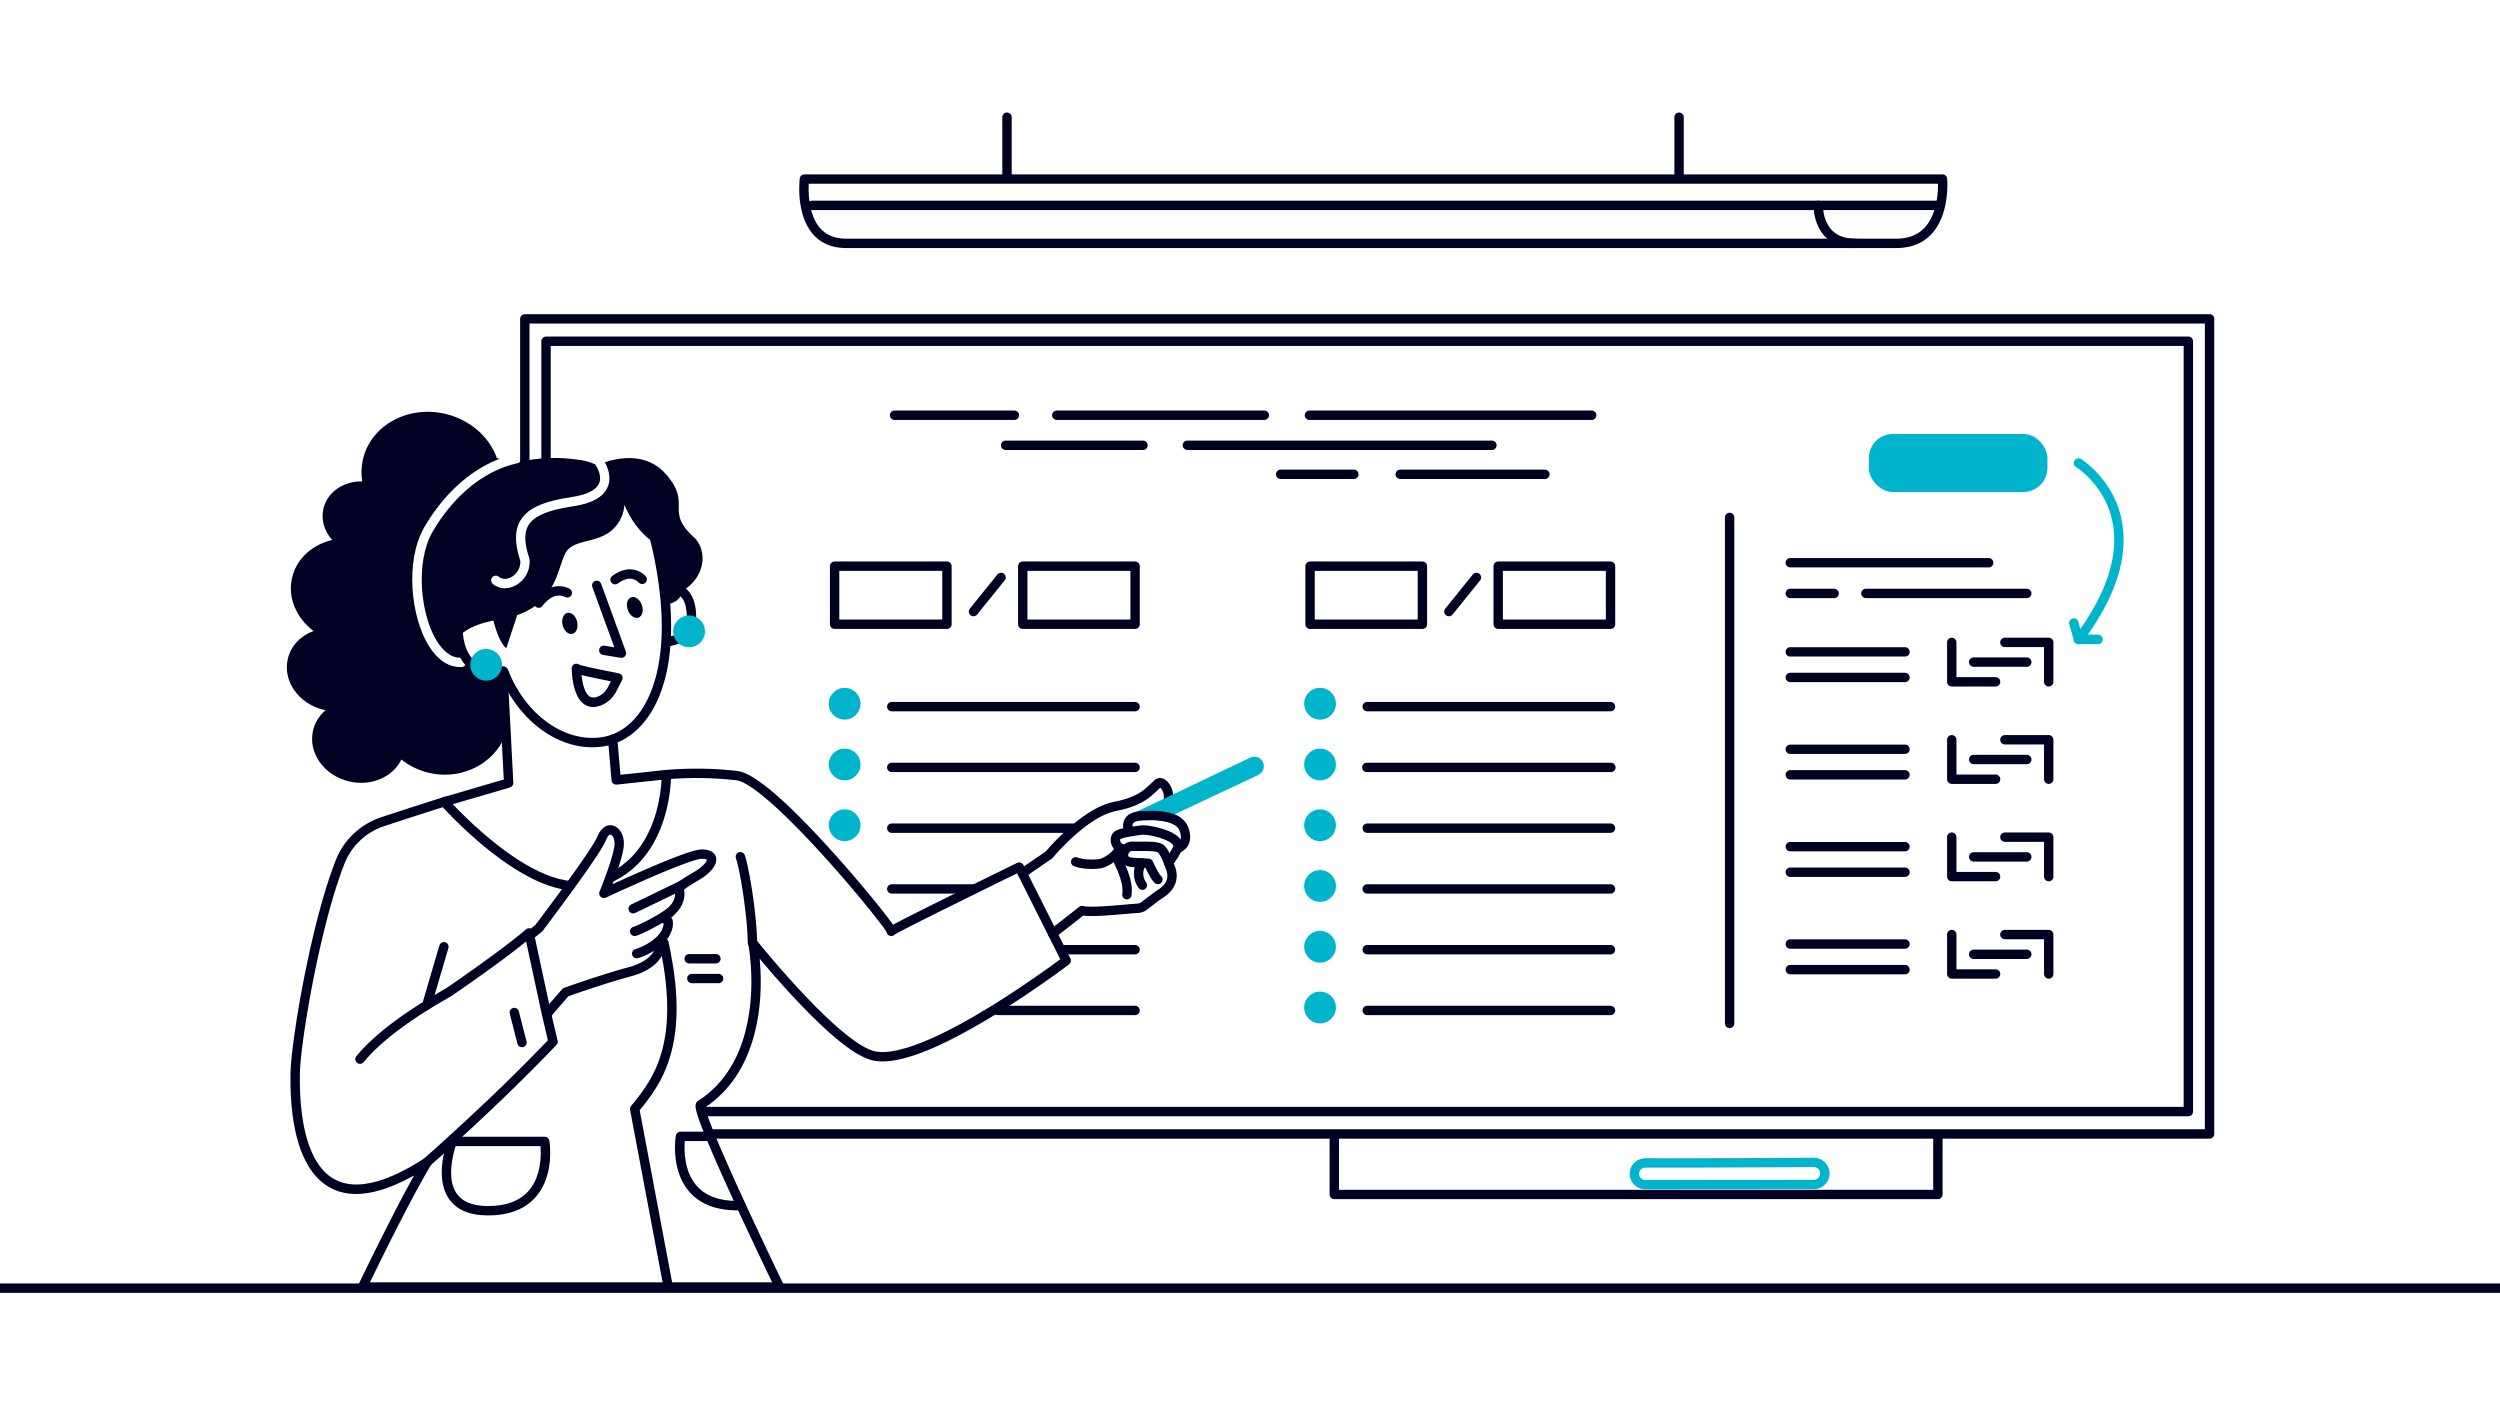 <svg width="1600" height="900" viewBox="0 0 1600 900" fill="none" xmlns="http://www.w3.org/2000/svg">
<g clip-path="url(#clip0_69_634)">
<path fill-rule="evenodd" clip-rule="evenodd" d="M644.48 72C646.078 72 647.384 73.249 647.475 74.824L647.48 75V113.6C647.48 115.257 646.137 116.6 644.48 116.6C642.882 116.6 641.576 115.351 641.485 113.776L641.48 113.6V75C641.48 73.343 642.823 72 644.48 72Z" fill="#000122"/>
<path fill-rule="evenodd" clip-rule="evenodd" d="M1074.6 72C1076.2 72 1077.5 73.249 1077.6 74.824L1077.6 75V112.95C1077.6 114.607 1076.26 115.95 1074.6 115.95C1073 115.95 1071.7 114.701 1071.61 113.126L1071.6 112.95V75C1071.6 73.343 1072.94 72 1074.6 72Z" fill="#000122"/>
<path fill-rule="evenodd" clip-rule="evenodd" d="M1243.2 111.6H514.82C513.308 111.6 512.032 112.725 511.843 114.226L511.782 114.784L511.729 115.364L511.692 115.825L511.673 116.078C511.229 122.292 511.576 129.266 513.332 135.943C513.483 136.517 513.644 137.083 513.813 137.639L514.073 138.467C518.171 151.053 527.079 158.76 541.64 158.76H1213.55C1229.2 158.76 1238.89 150.525 1243.46 137.069C1245.04 132.391 1245.91 127.369 1246.21 122.282C1246.32 120.441 1246.35 118.695 1246.32 117.08L1246.3 116.386L1246.26 115.465L1246.22 114.693L1246.19 114.348C1246.06 112.794 1244.76 111.6 1243.2 111.6ZM517.59 117.6H1240.33L1240.32 117.199C1240.35 118.661 1240.32 120.248 1240.22 121.924C1239.95 126.513 1239.17 131.022 1237.78 135.142C1233.98 146.326 1226.41 152.76 1213.55 152.76H541.64C529.16 152.76 522.2 146.069 519.135 134.417L518.946 133.672C517.67 128.448 517.33 122.938 517.573 117.924L517.59 117.6Z" fill="#000122"/>
<path fill-rule="evenodd" clip-rule="evenodd" d="M1240.92 128.44C1242.58 128.44 1243.92 129.784 1243.92 131.44C1243.92 133.038 1242.67 134.344 1241.1 134.435L1240.92 134.44H519.74C518.083 134.44 516.74 133.097 516.74 131.44C516.74 129.843 517.989 128.537 519.564 128.446L519.74 128.44H1240.92Z" fill="#000122"/>
<path fill-rule="evenodd" clip-rule="evenodd" d="M1166.69 131.856L1166.69 132.185L1166.7 132.57C1166.71 132.639 1166.71 132.71 1166.71 132.783C1166.75 133.557 1166.84 134.399 1166.97 135.29C1167.33 137.715 1167.99 140.111 1169.04 142.322C1172.13 148.897 1177.89 152.76 1187.54 152.76C1189.2 152.76 1190.54 154.104 1190.54 155.76C1190.54 157.417 1189.2 158.76 1187.54 158.76C1175.51 158.76 1167.67 153.504 1163.61 144.879C1162.3 142.092 1161.47 139.138 1161.03 136.167C1160.89 135.212 1160.8 134.33 1160.75 133.541L1160.71 132.887C1160.7 132.782 1160.7 132.679 1160.7 132.578L1160.69 131.997C1160.68 131.905 1160.68 131.814 1160.69 131.726L1160.69 131.326C1160.76 129.67 1162.15 128.379 1163.8 128.443C1165.4 128.504 1166.66 129.802 1166.69 131.379L1166.69 131.856Z" fill="#000122"/>
<path fill-rule="evenodd" clip-rule="evenodd" d="M1240.25 724.54C1241.85 724.54 1243.15 725.789 1243.24 727.364L1243.25 727.54V764.46C1243.25 766.058 1242 767.364 1240.43 767.455L1240.25 767.46H853.95C852.352 767.46 851.046 766.211 850.955 764.636L850.95 764.46V727.54C850.95 725.883 852.293 724.54 853.95 724.54C855.548 724.54 856.854 725.789 856.945 727.364L856.95 727.54V761.46H1237.25V727.54C1237.25 725.942 1238.5 724.636 1240.07 724.545L1240.25 724.54Z" fill="#000122"/>
<path fill-rule="evenodd" clip-rule="evenodd" d="M1053.03 741.25C1050 741.244 1047.14 742.603 1045.24 744.947C1043.33 747.291 1042.59 750.37 1043.22 753.324L1043.3 753.66C1044.46 758.089 1048.41 761.154 1052.95 761.17L1160.86 761.081C1163.68 761.074 1166.37 759.886 1168.27 757.806C1170.17 755.727 1171.12 752.946 1170.87 750.139L1170.84 749.842C1170.22 744.757 1165.94 740.963 1160.85 740.961L1106.06 741.197L1080.88 741.265L1063.12 741.276L1053.03 741.25ZM1052.78 747.255L1053 747.249L1070.69 747.277L1089.81 747.246L1131.64 747.098L1160.87 746.961C1162.9 746.962 1164.63 748.493 1164.88 750.523L1164.9 750.714C1164.99 751.793 1164.61 752.917 1163.84 753.758C1163.07 754.598 1161.99 755.078 1160.85 755.081L1052.95 755.17C1051.15 755.163 1049.57 753.937 1049.11 752.189L1049.07 751.992C1048.84 750.898 1049.13 749.666 1049.89 748.728C1050.61 747.849 1051.66 747.317 1052.78 747.255Z" fill="#00B4CC"/>
<path fill-rule="evenodd" clip-rule="evenodd" d="M1414.12 201.08C1415.72 201.08 1417.02 202.329 1417.11 203.904L1417.12 204.08V725.73C1417.12 727.328 1415.87 728.634 1414.3 728.725L1414.12 728.73H454.9C453.243 728.73 451.9 727.387 451.9 725.73C451.9 724.132 453.149 722.826 454.724 722.735L454.9 722.73H1411.12V207.08H338.879L338.88 299.96C338.88 301.558 337.631 302.864 336.056 302.955L335.88 302.96C334.282 302.96 332.976 301.711 332.885 300.136L332.88 299.96V204.08C332.88 202.482 334.129 201.176 335.704 201.085L335.88 201.08H1414.12Z" fill="#000122"/>
<path fill-rule="evenodd" clip-rule="evenodd" d="M1400.54 215.4C1402.14 215.4 1403.44 216.649 1403.53 218.224L1403.54 218.4V711.41C1403.54 713.008 1402.29 714.314 1400.72 714.405L1400.54 714.41H449.64C447.983 714.41 446.64 713.067 446.64 711.41C446.64 709.813 447.889 708.507 449.464 708.415L449.64 708.41L1397.54 708.409V221.4H352.459L352.46 295.63C352.46 297.228 351.211 298.534 349.636 298.625L349.46 298.63C347.862 298.63 346.556 297.381 346.465 295.807L346.46 295.63V218.4C346.46 216.803 347.709 215.497 349.284 215.405L349.46 215.4H1400.54Z" fill="#000122"/>
<circle cx="540.56" cy="450.38" r="10.17" fill="#00B4CC"/>
<circle cx="540.56" cy="489.27" r="10.17" fill="#00B4CC"/>
<circle cx="540.56" cy="528.16" r="10.17" fill="#00B4CC"/>
<circle cx="844.83" cy="450.38" r="10.17" fill="#00B4CC"/>
<circle cx="844.83" cy="489.27" r="10.17" fill="#00B4CC"/>
<circle cx="844.83" cy="528.16" r="10.17" fill="#00B4CC"/>
<circle cx="844.83" cy="567.04" r="10.17" fill="#00B4CC"/>
<circle cx="844.83" cy="605.93" r="10.17" fill="#00B4CC"/>
<circle cx="844.83" cy="644.82" r="10.17" fill="#00B4CC"/>
<path fill-rule="evenodd" clip-rule="evenodd" d="M726.46 449.25C728.117 449.25 729.46 450.593 729.46 452.25C729.46 453.848 728.211 455.154 726.636 455.245L726.46 455.25H570.72C569.063 455.25 567.72 453.907 567.72 452.25C567.72 450.652 568.969 449.346 570.544 449.255L570.72 449.25H726.46Z" fill="#000122"/>
<path fill-rule="evenodd" clip-rule="evenodd" d="M726.46 488.14C728.117 488.14 729.46 489.483 729.46 491.14C729.46 492.737 728.211 494.043 726.636 494.135L726.46 494.14H570.72C569.063 494.14 567.72 492.797 567.72 491.14C567.72 489.542 568.969 488.236 570.544 488.145L570.72 488.14H726.46Z" fill="#000122"/>
<path fill-rule="evenodd" clip-rule="evenodd" d="M686.66 527.029C688.317 527.029 689.66 528.372 689.66 530.029C689.66 531.627 688.411 532.933 686.836 533.024L686.66 533.029H570.72C569.063 533.029 567.72 531.686 567.72 530.029C567.72 528.432 568.969 527.126 570.544 527.034L570.72 527.029H686.66Z" fill="#000122"/>
<path fill-rule="evenodd" clip-rule="evenodd" d="M622.18 565.91C623.837 565.91 625.18 567.253 625.18 568.91C625.18 570.508 623.931 571.814 622.356 571.905L622.18 571.91H570.72C569.063 571.91 567.72 570.567 567.72 568.91C567.72 567.312 568.969 566.006 570.544 565.915L570.72 565.91H622.18Z" fill="#000122"/>
<path fill-rule="evenodd" clip-rule="evenodd" d="M726.46 604.8C728.117 604.8 729.46 606.143 729.46 607.8C729.46 609.397 728.211 610.703 726.636 610.795L726.46 610.8H681.02C679.363 610.8 678.02 609.457 678.02 607.8C678.02 606.202 679.269 604.896 680.844 604.805L681.02 604.8H726.46Z" fill="#000122"/>
<path fill-rule="evenodd" clip-rule="evenodd" d="M726.46 643.689C728.117 643.689 729.46 645.033 729.46 646.689C729.46 648.287 728.211 649.593 726.636 649.684L726.46 649.689H638.66C637.003 649.689 635.66 648.346 635.66 646.689C635.66 645.092 636.909 643.786 638.484 643.695L638.66 643.689H726.46Z" fill="#000122"/>
<path fill-rule="evenodd" clip-rule="evenodd" d="M606.05 359.35H534.15C532.493 359.35 531.15 360.693 531.15 362.35V399.52C531.15 401.176 532.493 402.52 534.15 402.52H606.05C607.707 402.52 609.05 401.176 609.05 399.52V362.35C609.05 360.693 607.707 359.35 606.05 359.35ZM603.049 365.35V396.52H537.149V365.35H603.049Z" fill="#000122"/>
<path fill-rule="evenodd" clip-rule="evenodd" d="M726.46 359.35H654.56C652.903 359.35 651.56 360.693 651.56 362.35V399.52C651.56 401.176 652.903 402.52 654.56 402.52H726.46C728.117 402.52 729.46 401.176 729.46 399.52V362.35C729.46 360.693 728.117 359.35 726.46 359.35ZM723.459 365.35V396.52H657.559V365.35H723.459Z" fill="#000122"/>
<path fill-rule="evenodd" clip-rule="evenodd" d="M1030.73 449.25C1032.39 449.25 1033.73 450.593 1033.73 452.25C1033.73 453.848 1032.48 455.154 1030.91 455.245L1030.73 455.25H875C873.343 455.25 872 453.907 872 452.25C872 450.652 873.249 449.346 874.824 449.255L875 449.25H1030.73Z" fill="#000122"/>
<path fill-rule="evenodd" clip-rule="evenodd" d="M1030.73 527.029C1032.39 527.029 1033.73 528.372 1033.73 530.029C1033.73 531.627 1032.48 532.933 1030.91 533.024L1030.73 533.029H875C873.343 533.029 872 531.686 872 530.029C872 528.432 873.249 527.126 874.824 527.034L875 527.029H1030.73Z" fill="#000122"/>
<path fill-rule="evenodd" clip-rule="evenodd" d="M1030.73 604.8C1032.39 604.8 1033.73 606.143 1033.73 607.8C1033.73 609.397 1032.48 610.703 1030.91 610.795L1030.73 610.8H875C873.343 610.8 872 609.457 872 607.8C872 606.202 873.249 604.896 874.824 604.805L875 604.8H1030.73Z" fill="#000122"/>
<path fill-rule="evenodd" clip-rule="evenodd" d="M910.33 359.35H838.43C836.773 359.35 835.43 360.693 835.43 362.35V399.52C835.43 401.176 836.773 402.52 838.43 402.52H910.33C911.987 402.52 913.33 401.176 913.33 399.52V362.35C913.33 360.693 911.987 359.35 910.33 359.35ZM907.329 365.35V396.52H841.429V365.35H907.329Z" fill="#000122"/>
<path fill-rule="evenodd" clip-rule="evenodd" d="M1030.74 359.35H958.84C957.183 359.35 955.84 360.693 955.84 362.35V399.52C955.84 401.176 957.183 402.52 958.84 402.52H1030.74C1032.4 402.52 1033.74 401.176 1033.74 399.52V362.35C1033.74 360.693 1032.4 359.35 1030.74 359.35ZM1027.74 365.35V396.52H961.84V365.35H1027.74Z" fill="#000122"/>
<path fill-rule="evenodd" clip-rule="evenodd" d="M1106.96 328.13C1108.56 328.13 1109.86 329.379 1109.95 330.954L1109.96 331.13V654.99C1109.96 656.647 1108.62 657.99 1106.96 657.99C1105.36 657.99 1104.06 656.741 1103.97 655.166L1103.96 654.99V331.13C1103.96 329.473 1105.3 328.13 1106.96 328.13Z" fill="#000122"/>
<path fill-rule="evenodd" clip-rule="evenodd" d="M1219.2 414.2C1220.86 414.2 1222.2 415.543 1222.2 417.2C1222.2 418.798 1220.95 420.104 1219.38 420.195L1219.2 420.2H1145.78C1144.12 420.2 1142.78 418.857 1142.78 417.2C1142.78 415.603 1144.03 414.297 1145.6 414.205L1145.78 414.2H1219.2Z" fill="#000122"/>
<path fill-rule="evenodd" clip-rule="evenodd" d="M1219.2 430.569C1220.86 430.569 1222.2 431.912 1222.2 433.569C1222.2 435.167 1220.95 436.473 1219.38 436.564L1219.2 436.569H1145.78C1144.12 436.569 1142.78 435.226 1142.78 433.569C1142.78 431.972 1144.03 430.666 1145.6 430.574L1145.78 430.569H1219.2Z" fill="#000122"/>
<path fill-rule="evenodd" clip-rule="evenodd" d="M1297.15 420.75C1298.81 420.75 1300.15 422.093 1300.15 423.75C1300.15 425.348 1298.9 426.654 1297.33 426.745L1297.15 426.75H1263.16C1261.5 426.75 1260.16 425.407 1260.16 423.75C1260.16 422.152 1261.41 420.846 1262.98 420.755L1263.16 420.75H1297.15Z" fill="#000122"/>
<path fill-rule="evenodd" clip-rule="evenodd" d="M1219.2 476.529C1220.86 476.529 1222.2 477.872 1222.2 479.529C1222.2 481.127 1220.95 482.433 1219.38 482.524L1219.2 482.529H1145.78C1144.12 482.529 1142.78 481.186 1142.78 479.529C1142.78 477.932 1144.03 476.626 1145.6 476.534L1145.78 476.529H1219.2Z" fill="#000122"/>
<path fill-rule="evenodd" clip-rule="evenodd" d="M1219.2 492.899C1220.86 492.899 1222.2 494.243 1222.2 495.899C1222.2 497.497 1220.95 498.803 1219.38 498.894L1219.2 498.899H1145.78C1144.12 498.899 1142.78 497.556 1142.78 495.899C1142.78 494.302 1144.03 492.996 1145.6 492.905L1145.78 492.899H1219.2Z" fill="#000122"/>
<path fill-rule="evenodd" clip-rule="evenodd" d="M1297.15 483.08C1298.81 483.08 1300.15 484.423 1300.15 486.08C1300.15 487.678 1298.9 488.984 1297.33 489.075L1297.15 489.08H1263.16C1261.5 489.08 1260.16 487.737 1260.16 486.08C1260.16 484.482 1261.41 483.176 1262.98 483.085L1263.16 483.08H1297.15Z" fill="#000122"/>
<path fill-rule="evenodd" clip-rule="evenodd" d="M1219.2 538.859C1220.86 538.859 1222.2 540.203 1222.2 541.859C1222.2 543.457 1220.95 544.763 1219.38 544.854L1219.2 544.859H1145.78C1144.12 544.859 1142.78 543.516 1142.78 541.859C1142.78 540.262 1144.03 538.956 1145.6 538.864L1145.78 538.859H1219.2Z" fill="#000122"/>
<path fill-rule="evenodd" clip-rule="evenodd" d="M1219.2 555.229C1220.86 555.229 1222.2 556.573 1222.2 558.229C1222.2 559.827 1220.95 561.133 1219.38 561.224L1219.2 561.229H1145.78C1144.12 561.229 1142.78 559.886 1142.78 558.229C1142.78 556.632 1144.03 555.326 1145.6 555.235L1145.78 555.229H1219.2Z" fill="#000122"/>
<path fill-rule="evenodd" clip-rule="evenodd" d="M1297.15 545.41C1298.81 545.41 1300.15 546.753 1300.15 548.41C1300.15 550.008 1298.9 551.314 1297.33 551.405L1297.15 551.41H1263.16C1261.5 551.41 1260.16 550.067 1260.16 548.41C1260.16 546.812 1261.41 545.506 1262.98 545.415L1263.16 545.41H1297.15Z" fill="#000122"/>
<path fill-rule="evenodd" clip-rule="evenodd" d="M1219.2 601.189C1220.86 601.189 1222.2 602.533 1222.2 604.189C1222.2 605.787 1220.95 607.093 1219.38 607.184L1219.2 607.189H1145.78C1144.12 607.189 1142.78 605.846 1142.78 604.189C1142.78 602.592 1144.03 601.286 1145.6 601.195L1145.78 601.189H1219.2Z" fill="#000122"/>
<path fill-rule="evenodd" clip-rule="evenodd" d="M1219.2 617.56C1220.86 617.56 1222.2 618.903 1222.2 620.56C1222.2 622.157 1220.95 623.463 1219.38 623.554L1219.2 623.56H1145.78C1144.12 623.56 1142.78 622.216 1142.78 620.56C1142.78 618.962 1144.03 617.656 1145.6 617.565L1145.78 617.56H1219.2Z" fill="#000122"/>
<path fill-rule="evenodd" clip-rule="evenodd" d="M1297.15 607.74C1298.81 607.74 1300.15 609.083 1300.15 610.74C1300.15 612.338 1298.9 613.644 1297.33 613.735L1297.15 613.74H1263.16C1261.5 613.74 1260.16 612.397 1260.16 610.74C1260.16 609.143 1261.41 607.837 1262.98 607.745L1263.16 607.74H1297.15Z" fill="#000122"/>
<path fill-rule="evenodd" clip-rule="evenodd" d="M1272.75 357.149C1274.41 357.149 1275.75 358.493 1275.75 360.149C1275.75 361.747 1274.5 363.053 1272.93 363.144L1272.75 363.149H1145.78C1144.12 363.149 1142.78 361.806 1142.78 360.149C1142.78 358.552 1144.03 357.246 1145.6 357.155L1145.78 357.149H1272.75Z" fill="#000122"/>
<path fill-rule="evenodd" clip-rule="evenodd" d="M1173.84 376.79C1175.5 376.79 1176.84 378.133 1176.84 379.79C1176.84 381.388 1175.59 382.694 1174.02 382.785L1173.84 382.79H1145.78C1144.12 382.79 1142.78 381.447 1142.78 379.79C1142.78 378.192 1144.03 376.886 1145.6 376.795L1145.78 376.79H1173.84Z" fill="#000122"/>
<path fill-rule="evenodd" clip-rule="evenodd" d="M1297.15 376.79C1298.81 376.79 1300.15 378.133 1300.15 379.79C1300.15 381.388 1298.9 382.694 1297.33 382.785L1297.15 382.79H1194.18C1192.52 382.79 1191.18 381.447 1191.18 379.79C1191.18 378.192 1192.43 376.886 1194 376.795L1194.18 376.79H1297.15Z" fill="#000122"/>
<path fill-rule="evenodd" clip-rule="evenodd" d="M1018.68 262.76C1020.34 262.76 1021.68 264.103 1021.68 265.76C1021.68 267.357 1020.43 268.663 1018.86 268.755L1018.68 268.76H838.04C836.383 268.76 835.04 267.417 835.04 265.76C835.04 264.162 836.289 262.856 837.864 262.765L838.04 262.76H1018.68Z" fill="#000122"/>
<path fill-rule="evenodd" clip-rule="evenodd" d="M809.16 262.76C810.817 262.76 812.16 264.103 812.16 265.76C812.16 267.357 810.911 268.663 809.336 268.755L809.16 268.76H676.34C674.683 268.76 673.34 267.417 673.34 265.76C673.34 264.162 674.589 262.856 676.164 262.765L676.34 262.76H809.16Z" fill="#000122"/>
<path fill-rule="evenodd" clip-rule="evenodd" d="M649.22 262.76C650.877 262.76 652.22 264.103 652.22 265.76C652.22 267.357 650.971 268.663 649.396 268.755L649.22 268.76H572.52C570.863 268.76 569.52 267.417 569.52 265.76C569.52 264.162 570.769 262.856 572.344 262.765L572.52 262.76H649.22Z" fill="#000122"/>
<path fill-rule="evenodd" clip-rule="evenodd" d="M731.53 281.979C733.187 281.979 734.53 283.323 734.53 284.979C734.53 286.577 733.281 287.883 731.706 287.974L731.53 287.979H643.61C641.953 287.979 640.61 286.636 640.61 284.979C640.61 283.382 641.859 282.076 643.434 281.985L643.61 281.979H731.53Z" fill="#000122"/>
<path fill-rule="evenodd" clip-rule="evenodd" d="M954.84 281.979C956.497 281.979 957.84 283.323 957.84 284.979C957.84 286.577 956.591 287.883 955.016 287.974L954.84 287.979H759.93C758.273 287.979 756.93 286.636 756.93 284.979C756.93 283.382 758.179 282.076 759.754 281.985L759.93 281.979H954.84Z" fill="#000122"/>
<path fill-rule="evenodd" clip-rule="evenodd" d="M866.48 300.56C868.137 300.56 869.48 301.903 869.48 303.56C869.48 305.157 868.231 306.463 866.656 306.554L866.48 306.56H819.62C817.963 306.56 816.62 305.216 816.62 303.56C816.62 301.962 817.869 300.656 819.444 300.565L819.62 300.56H866.48Z" fill="#000122"/>
<path fill-rule="evenodd" clip-rule="evenodd" d="M988.75 300.56C990.407 300.56 991.75 301.903 991.75 303.56C991.75 305.157 990.501 306.463 988.926 306.554L988.75 306.56H896.15C894.493 306.56 893.15 305.216 893.15 303.56C893.15 301.962 894.399 300.656 895.974 300.565L896.15 300.56H988.75Z" fill="#000122"/>
<path fill-rule="evenodd" clip-rule="evenodd" d="M638.325 367.667C639.365 366.377 641.254 366.175 642.543 367.215C643.783 368.215 644.018 370 643.11 371.282L642.995 371.433L625.365 393.293C624.325 394.583 622.436 394.785 621.147 393.745C619.906 392.745 619.672 390.96 620.58 389.678L620.695 389.527L638.325 367.667Z" fill="#000122"/>
<path fill-rule="evenodd" clip-rule="evenodd" d="M1030.98 488.14C1032.64 488.14 1033.98 489.483 1033.98 491.14C1033.98 492.737 1032.73 494.043 1031.16 494.135L1030.98 494.14H874.75C873.093 494.14 871.75 492.797 871.75 491.14C871.75 489.542 872.999 488.236 874.574 488.145L874.75 488.14H1030.98Z" fill="#000122"/>
<path fill-rule="evenodd" clip-rule="evenodd" d="M1030.73 565.91C1032.39 565.91 1033.73 567.253 1033.73 568.91C1033.73 570.508 1032.48 571.814 1030.91 571.905L1030.73 571.91H875C873.343 571.91 872 570.567 872 568.91C872 567.312 873.249 566.006 874.824 565.915L875 565.91H1030.73Z" fill="#000122"/>
<path fill-rule="evenodd" clip-rule="evenodd" d="M1030.73 643.689C1032.39 643.689 1033.73 645.033 1033.73 646.689C1033.73 648.287 1032.48 649.593 1030.91 649.684L1030.73 649.689H875C873.343 649.689 872 648.346 872 646.689C872 645.092 873.249 643.786 874.824 643.695L875 643.689H1030.73Z" fill="#000122"/>
<path fill-rule="evenodd" clip-rule="evenodd" d="M942.605 367.666C943.646 366.377 945.534 366.175 946.824 367.215C948.064 368.216 948.298 370 947.389 371.283L947.275 371.434L929.635 393.294C928.594 394.583 926.705 394.785 925.416 393.745C924.176 392.744 923.942 390.959 924.851 389.677L924.965 389.526L942.605 367.666Z" fill="#000122"/>
<path fill-rule="evenodd" clip-rule="evenodd" d="M1249.13 408.12C1250.73 408.12 1252.03 409.369 1252.12 410.944L1252.13 411.12V433.38H1277.19C1278.79 433.38 1280.09 434.629 1280.18 436.204L1280.19 436.38C1280.19 437.978 1278.94 439.284 1277.37 439.375L1277.19 439.38H1249.13C1247.53 439.38 1246.23 438.131 1246.13 436.556L1246.13 436.38V411.12C1246.13 409.463 1247.47 408.12 1249.13 408.12Z" fill="#000122"/>
<path fill-rule="evenodd" clip-rule="evenodd" d="M1311.18 408.12C1312.78 408.12 1314.08 409.369 1314.17 410.944L1314.18 411.12V436.38C1314.18 438.037 1312.84 439.38 1311.18 439.38C1309.58 439.38 1308.28 438.131 1308.18 436.556L1308.18 436.38V414.12H1283.12C1281.52 414.12 1280.22 412.871 1280.12 411.296L1280.12 411.12C1280.12 409.522 1281.37 408.216 1282.94 408.125L1283.12 408.12H1311.18Z" fill="#000122"/>
<path fill-rule="evenodd" clip-rule="evenodd" d="M1249.13 470.45C1250.73 470.45 1252.03 471.699 1252.12 473.274L1252.13 473.45V495.7H1277.19C1278.79 495.7 1280.09 496.949 1280.18 498.524L1280.19 498.7C1280.19 500.298 1278.94 501.604 1277.37 501.695L1277.19 501.7H1249.13C1247.53 501.7 1246.23 500.451 1246.13 498.876L1246.13 498.7V473.45C1246.13 471.793 1247.47 470.45 1249.13 470.45Z" fill="#000122"/>
<path fill-rule="evenodd" clip-rule="evenodd" d="M1311.18 470.45C1312.78 470.45 1314.08 471.699 1314.17 473.274L1314.18 473.45V498.7C1314.18 500.357 1312.84 501.7 1311.18 501.7C1309.58 501.7 1308.28 500.451 1308.18 498.876L1308.18 498.7V476.45H1283.12C1281.52 476.45 1280.22 475.201 1280.12 473.626L1280.12 473.45C1280.12 471.853 1281.37 470.547 1282.94 470.455L1283.12 470.45H1311.18Z" fill="#000122"/>
<path fill-rule="evenodd" clip-rule="evenodd" d="M1249.13 532.779C1250.73 532.779 1252.03 534.028 1252.12 535.603L1252.13 535.779V558.028L1277.19 558.029C1278.79 558.029 1280.09 559.278 1280.18 560.853L1280.19 561.029C1280.19 562.627 1278.94 563.933 1277.37 564.024L1277.19 564.029H1249.13C1247.53 564.029 1246.23 562.78 1246.13 561.206L1246.13 561.029V535.779C1246.13 534.122 1247.47 532.779 1249.13 532.779Z" fill="#000122"/>
<path fill-rule="evenodd" clip-rule="evenodd" d="M1311.18 532.779C1312.78 532.779 1314.08 534.028 1314.17 535.603L1314.18 535.779V561.029C1314.18 562.686 1312.84 564.029 1311.18 564.029C1309.58 564.029 1308.28 562.78 1308.18 561.206L1308.18 561.029V538.778L1283.12 538.779C1281.52 538.779 1280.22 537.53 1280.12 535.956L1280.12 535.779C1280.12 534.182 1281.37 532.876 1282.94 532.784L1283.12 532.779H1311.18Z" fill="#000122"/>
<path fill-rule="evenodd" clip-rule="evenodd" d="M1249.13 595.109C1250.73 595.109 1252.03 596.358 1252.12 597.933L1252.13 598.109V620.359H1277.19C1278.79 620.359 1280.09 621.608 1280.18 623.183L1280.19 623.359C1280.19 624.957 1278.94 626.263 1277.37 626.354L1277.19 626.359H1249.13C1247.53 626.359 1246.23 625.11 1246.13 623.536L1246.13 623.359V598.109C1246.13 596.453 1247.47 595.109 1249.13 595.109Z" fill="#000122"/>
<path fill-rule="evenodd" clip-rule="evenodd" d="M1311.18 595.109C1312.78 595.109 1314.08 596.358 1314.17 597.933L1314.18 598.109V623.359C1314.18 625.016 1312.84 626.359 1311.18 626.359C1309.58 626.359 1308.28 625.11 1308.18 623.536L1308.18 623.359V601.109H1283.12C1281.52 601.109 1280.22 599.86 1280.12 598.286L1280.12 598.109C1280.12 596.512 1281.37 595.206 1282.94 595.114L1283.12 595.109H1311.18Z" fill="#000122"/>
<path fill-rule="evenodd" clip-rule="evenodd" d="M1327.67 294.761C1328.53 293.345 1330.37 292.896 1331.79 293.757L1332.12 293.963C1332.18 294.001 1332.24 294.04 1332.3 294.081L1332.7 294.344L1333.13 294.645L1333.61 294.985L1334.12 295.362L1334.67 295.778C1334.85 295.923 1335.05 296.075 1335.25 296.233L1335.86 296.725C1335.97 296.811 1336.07 296.898 1336.18 296.986C1339.37 299.611 1342.55 302.779 1345.51 306.502C1354 317.153 1359.11 330.158 1359.11 345.521C1359.11 365.043 1350.79 386.882 1332.63 411.061C1331.18 412.996 1328.18 412.494 1327.4 410.254L1327.34 410.082L1324.34 399.562C1323.89 397.969 1324.81 396.309 1326.41 395.855C1327.94 395.417 1329.54 396.26 1330.06 397.749L1330.11 397.917L1331.42 402.516L1331.53 402.372C1332.38 401.157 1333.21 399.949 1334.01 398.749L1334.95 397.312C1347.25 378.438 1352.96 361.386 1353.1 346.094L1353.11 345.521C1353.11 331.604 1348.51 319.884 1340.82 310.241C1338.13 306.862 1335.24 303.988 1332.37 301.617C1331.49 300.897 1330.67 300.271 1329.93 299.74L1329.47 299.412L1329.08 299.146L1328.67 298.883C1327.26 298.022 1326.81 296.176 1327.67 294.761Z" fill="#00B4CC"/>
<path fill-rule="evenodd" clip-rule="evenodd" d="M1337.12 406.159L1338.85 406.159L1340.02 406.169L1341.06 406.187L1341.69 406.204L1342.53 406.238L1343.01 406.267C1344.66 406.378 1345.91 407.808 1345.8 409.461C1345.69 411.114 1344.26 412.364 1342.61 412.253L1341.99 412.22L1341.25 412.194L1340.07 412.17L1338.69 412.159L1337.14 412.159L1335.43 412.171L1333.65 412.194L1330.26 412.259C1328.61 412.3 1327.23 410.991 1327.19 409.335C1327.15 407.678 1328.46 406.302 1330.11 406.261L1332.17 406.218L1333.57 406.194L1335.37 406.172L1337.12 406.159Z" fill="#00B4CC"/>
<rect x="1196.05" y="277.74" width="114.31" height="37.16" rx="15.46" fill="#00B4CC"/>
<path fill-rule="evenodd" clip-rule="evenodd" d="M739.409 498.855C743.725 496.009 748.701 500.083 750.307 505.805C751.601 510.413 750.694 515.374 747.476 519.756L747.339 519.937L747.425 519.956C753.738 521.36 758.368 524.262 760.349 529.087L760.475 529.405C763.198 536.574 761.324 542.398 756.028 545.245L755.773 545.377L755.597 545.733C754.446 548.001 753.092 550.16 751.551 552.182L751.251 552.567L751.441 553.085L751.839 554.208L751.958 554.561L752.004 554.664C752.139 554.99 752.291 555.41 752.44 555.917L752.514 556.177C753.617 560.17 753.305 564.562 750.566 568.689C749.297 570.602 747.555 572.336 745.32 573.862L744.171 574.626L743.685 574.959L742.672 575.671L741.885 576.238L741.085 576.825L739.744 577.827L738.172 579.022L734.2 582.089L733.596 582.543L733.356 582.715L733.252 582.782C731.657 583.731 730.051 584.212 728.007 584.337L726.814 584.397L725.532 584.487L723.468 584.656L716.135 585.293L713.178 585.535L710.454 585.741L709.155 585.832L707.285 585.953L706.09 586.023L704.375 586.112L703.282 586.16L702.23 586.199L701.218 586.229L700.247 586.25C700.089 586.253 699.932 586.255 699.777 586.257L698.867 586.263C698.57 586.264 698.28 586.262 697.996 586.26L697.166 586.246L696.375 586.222L695.625 586.188C695.503 586.181 695.383 586.174 695.264 586.167L694.573 586.117C694.237 586.089 693.916 586.057 693.61 586.021L693.282 585.98L675.538 599.853C674.283 600.834 672.491 600.659 671.448 599.483L671.327 599.337C670.346 598.082 670.521 596.291 671.697 595.248L671.842 595.126L690.632 580.436C691.287 579.925 692.121 579.709 692.936 579.834L693.48 579.942C693.54 579.953 693.601 579.964 693.663 579.974L694.057 580.033L694.486 580.085C694.561 580.093 694.637 580.1 694.714 580.108L695.195 580.15C695.279 580.156 695.363 580.162 695.449 580.168L695.982 580.199C696.074 580.204 696.167 580.209 696.261 580.213L697.149 580.243L698.111 580.258L699.146 580.259L700.253 580.245L701.031 580.228L701.839 580.205L703.109 580.159L704.447 580.099L706.334 579.998L708.336 579.873L710.679 579.709L712.709 579.553L718.615 579.056L723.657 578.618L725.631 578.463L726.499 578.405L727.046 578.375L727.368 578.362C728.54 578.318 729.257 578.139 730 577.732L730.205 577.612L730.737 577.203L732.974 575.447L735.012 573.874L736.518 572.735L737.554 571.966L738.596 571.206L739.628 570.471L740.385 569.945L741.12 569.447L741.594 569.135C743.378 567.974 744.678 566.712 745.567 565.372C747.222 562.878 747.41 560.233 746.731 557.775C746.674 557.571 746.616 557.387 746.559 557.224L746.447 556.929L746.373 556.76L746.286 556.514L745.972 555.607L745.801 555.131L745.435 554.144C745.308 553.808 745.176 553.467 745.04 553.122C744.633 552.091 744.827 550.918 745.547 550.074C747.67 547.582 749.443 544.812 750.817 541.84C751.138 541.146 751.713 540.6 752.423 540.316C755.619 539.033 756.685 536.325 754.866 531.535C753.469 527.858 748.296 525.613 740.781 525.062C738.138 524.868 737.051 521.616 738.964 519.866L739.096 519.751L739.82 519.157L739.925 519.067C744.265 515.403 745.586 511.185 744.531 507.427C744.136 506.021 743.423 504.864 742.683 504.259L742.591 504.186L742.49 504.115L742.161 504.453L741.564 505.046L741.117 505.48L740.615 505.96L740.065 506.478L739.475 507.026L738.85 507.594L738.2 508.175L737.53 508.759C737.418 508.856 737.304 508.953 737.191 509.05L736.507 509.624C735.479 510.473 734.448 511.263 733.527 511.864C728.616 515.065 722.395 517.489 714.307 519.017C712.619 519.337 710.854 519.855 709.022 520.564C702.733 522.998 695.889 527.569 688.873 533.655C684.989 537.025 681.299 540.643 677.93 544.262L677.07 545.193L676.259 546.087C676.128 546.233 675.999 546.377 675.872 546.519L675.136 547.352L674.261 548.364L673.69 549.042C673.555 549.207 673.402 549.357 673.236 549.489L673.064 549.615L657.384 560.345C656.017 561.281 654.15 560.931 653.214 559.564C652.313 558.247 652.604 556.467 653.848 555.502L653.996 555.394L669.331 544.899L669.871 544.265L670.255 543.82C670.614 543.407 670.993 542.976 671.391 542.529L672.212 541.616C672.354 541.46 672.497 541.303 672.642 541.144L673.539 540.173C677.044 536.408 680.883 532.643 684.942 529.122C692.434 522.622 699.814 517.694 706.856 514.968C709.016 514.132 711.129 513.512 713.193 513.122C720.53 511.735 726.016 509.598 730.25 506.838L730.435 506.715L730.82 506.446L731.225 506.148L731.647 505.824L732.082 505.478L732.754 504.924L733.442 504.337L734.135 503.73L735.052 502.908L735.939 502.094L737.71 500.433L739.056 499.162L739.282 498.958L739.378 498.877C739.39 498.868 739.4 498.86 739.409 498.855Z" fill="#000122"/>
<path fill-rule="evenodd" clip-rule="evenodd" d="M723.12 521.34C723.81 521.42 780.32 494.34 800.12 484.87C802.995 483.497 806.443 484.563 808.04 487.32V487.32C808.901 488.803 809.1 490.58 808.588 492.216C808.077 493.853 806.902 495.201 805.35 495.93L749.85 522.07L723.12 521.34Z" fill="#00B4CC"/>
<path fill-rule="evenodd" clip-rule="evenodd" d="M714.019 541.596C714.794 540.132 716.61 539.573 718.074 540.348C719.538 541.124 720.097 542.939 719.322 544.403C718.764 545.457 718.123 546.464 717.396 547.429C714.564 551.143 708.681 555.094 704.309 555.756C699.039 556.554 691.615 556.149 687.27 554.326C685.742 553.685 685.023 551.927 685.664 550.399C686.282 548.926 687.939 548.205 689.426 548.73L689.591 548.793C692.761 550.124 699.135 550.471 703.411 549.823C706.107 549.415 710.675 546.348 712.615 543.804C713.141 543.106 713.61 542.368 714.019 541.596Z" fill="#000122"/>
<path fill-rule="evenodd" clip-rule="evenodd" d="M754.565 522.636C755.992 523.479 756.466 525.318 755.624 526.745C754.782 528.172 752.942 528.646 751.515 527.804C748.076 525.774 742.594 524.828 736.599 524.909L734.831 524.949L733.686 524.984L732.63 525.026L731.973 525.06L731.055 525.118L730.488 525.162C730.396 525.17 730.306 525.178 730.217 525.187L729.7 525.239L729.216 525.297C729.138 525.307 729.061 525.317 728.986 525.328L728.548 525.395L728.141 525.468L727.762 525.548L727.412 525.635L727.088 525.729C725.69 526.171 725.076 526.847 724.825 527.893L724.775 528.131C724.768 528.172 724.761 528.213 724.754 528.255C724.703 528.542 724.81 528.834 725.035 529.02C726.31 530.077 726.487 531.969 725.43 533.244C724.373 534.52 722.482 534.697 721.206 533.64C719.319 532.076 718.418 529.618 718.836 527.27C719.419 523.51 721.72 521.116 725.324 519.987L725.741 519.861C725.949 519.801 726.157 519.746 726.366 519.694L726.789 519.595L727.222 519.506L727.668 519.426L728.131 519.354L728.617 519.289L729.128 519.232L729.952 519.158L730.545 519.116L731.178 519.078L731.856 519.045L732.964 519.001L734.633 518.952L735.888 518.921C743.126 518.747 749.848 519.852 754.565 522.636Z" fill="#000122"/>
<path fill-rule="evenodd" clip-rule="evenodd" d="M744.083 530.47L744.913 530.742C751.057 532.812 755.33 535.505 756.385 539.03C756.859 540.618 755.957 542.289 754.37 542.764C752.782 543.239 751.111 542.337 750.636 540.749C750.531 540.399 749.78 539.65 748.398 538.819C746.834 537.878 744.694 536.963 742.257 536.185C737.562 534.685 732.444 533.923 730.17 534.3L728.018 534.638L724.958 535.11L724.055 535.256L723.213 535.399L722.428 535.539L721.696 535.677C721.579 535.7 721.463 535.723 721.35 535.746L720.692 535.883C720.587 535.906 720.483 535.929 720.381 535.952L719.79 536.09L719.239 536.231L718.725 536.374C718.025 536.579 717.473 536.783 717.092 536.973L716.923 537.062L716.906 537.154C716.848 537.545 716.882 538.057 717.044 538.532L717.11 538.708C717.47 539.568 718.233 540.242 719.622 540.649L719.889 540.722C721.495 541.13 722.466 542.763 722.058 544.369C721.65 545.975 720.017 546.946 718.411 546.537C711.99 544.905 709.503 538.959 711.516 534.359C712.182 532.848 713.342 531.863 715.373 531.093L715.821 530.931L716.298 530.775C716.379 530.749 716.462 530.724 716.546 530.699L717.065 530.55C717.154 530.526 717.244 530.502 717.336 530.478L717.899 530.335L718.493 530.196L719.119 530.059L719.778 529.924L720.469 529.791L721.571 529.591L722.35 529.457L724.333 529.135L728.634 528.471L729.19 528.38C732.591 527.817 738.563 528.706 744.083 530.47Z" fill="#000122"/>
<path fill-rule="evenodd" clip-rule="evenodd" d="M716.137 545.946C716.819 541.82 720.503 538.444 724.782 538.574L725.711 538.622L726.159 538.638L726.64 538.65L727.172 538.658L728.095 538.663L732.272 538.643L733.613 538.646L734.459 538.655L735.268 538.671C735.4 538.674 735.53 538.678 735.659 538.682L736.414 538.709C736.537 538.714 736.659 538.72 736.779 538.726L737.483 538.765C737.598 538.773 737.711 538.781 737.823 538.789L738.479 538.842C741.893 539.154 743.988 539.895 745.538 541.485C746.725 542.702 747.866 544.606 749.007 547.058L749.367 547.85C749.428 547.985 749.488 548.122 749.548 548.26L749.909 549.105L750.271 549.984L750.634 550.896C751.238 552.438 750.477 554.179 748.935 554.783C747.392 555.388 745.651 554.627 745.047 553.084L744.758 552.359L744.47 551.657L744.182 550.979L743.896 550.327L743.613 549.705C743.519 549.503 743.426 549.306 743.333 549.115L743.058 548.557L742.789 548.036C742.701 547.869 742.613 547.707 742.527 547.553L742.271 547.11C741.895 546.476 741.547 545.987 741.242 545.674C741.044 545.471 740.61 545.292 739.94 545.143L739.586 545.071L739.192 545.004C739.123 544.993 739.053 544.982 738.98 544.972L738.528 544.913L738.037 544.859L737.506 544.811L736.937 544.768L736.328 544.732L735.681 544.701L734.994 544.677L734.269 544.659L733.505 544.648L732.702 544.643L728.545 544.663L727.327 544.66L726.717 544.653L726.164 544.642L725.4 544.614L724.661 544.574C723.512 544.502 722.273 545.614 722.056 546.925C721.873 548.033 722.527 548.782 725.075 548.968L725.337 548.985L735.247 549.535C736.368 549.597 737.361 550.281 737.819 551.306L738.27 552.287L738.556 552.895C739.127 554.096 739.725 555.296 740.316 556.408L740.712 557.139C740.907 557.493 741.097 557.828 741.281 558.143L741.65 558.758L741.881 559.125L742.097 559.455L742.385 559.875L742.621 560.193L742.743 560.344C742.797 560.407 742.84 560.45 742.869 560.472C744.199 561.46 744.477 563.339 743.489 564.669C742.501 565.999 740.622 566.276 739.292 565.288C738.243 564.51 737.271 563.172 736.102 561.173C735.752 560.574 735.39 559.923 735.02 559.227C734.508 558.266 733.999 557.256 733.505 556.236L733.115 555.425L725.004 554.975C718.96 554.64 715.451 550.951 716.099 546.193L716.137 545.946Z" fill="#000122"/>
<path fill-rule="evenodd" clip-rule="evenodd" d="M715.648 540.602C716.973 539.606 718.854 539.874 719.849 541.198C720.806 542.472 720.595 544.26 719.4 545.28L719.235 545.414L719.163 545.489L719.049 545.623L718.906 545.812C718.88 545.849 718.854 545.887 718.827 545.927C717.99 547.19 717.855 548.851 719.088 551.337C723.029 559.281 725.119 567.175 724.194 573.075C723.938 574.711 722.403 575.83 720.766 575.574C719.187 575.327 718.091 573.891 718.244 572.321L718.266 572.146C718.955 567.749 717.152 560.935 713.713 554.004C711.508 549.56 711.829 545.624 713.826 542.612C714.454 541.665 715.112 541.004 715.648 540.602Z" fill="#000122"/>
<path fill-rule="evenodd" clip-rule="evenodd" d="M728.157 550.657C729.053 549.263 730.91 548.86 732.303 549.756C733.645 550.62 734.068 552.373 733.298 553.746L733.203 553.902C731.057 557.24 731.19 561.556 733.538 564.754C734.519 566.09 734.231 567.967 732.896 568.948C731.56 569.928 729.682 569.641 728.702 568.305C724.883 563.103 724.666 556.085 728.157 550.657Z" fill="#000122"/>
<path fill-rule="evenodd" clip-rule="evenodd" d="M265.012 752.316L264.835 752.416C232.112 770.598 209.835 767.004 197.26 746.04C192.161 737.54 188.976 726.609 187.294 713.915C186.168 705.42 185.809 697.191 185.9 688.6L185.927 686.749L185.958 685.707L186.006 684.591L186.072 683.405L186.155 682.15L186.291 680.374L186.37 679.443L186.502 677.995L186.65 676.487L186.813 674.921L186.931 673.846L187.186 671.624L187.394 669.897L187.695 667.518L188.02 665.057L188.281 663.159L188.744 659.906L189.14 657.227L189.559 654.486L190 651.688L190.462 648.837L190.7 647.394L191.067 645.208L191.445 643L191.966 640.023L192.368 637.77L193.061 633.98L193.634 630.923L194.224 627.849L194.525 626.308L194.999 623.914L195.478 621.533L195.962 619.164L196.451 616.809L196.946 614.467L197.697 610.983L198.203 608.68L198.714 606.394L199.23 604.124L199.75 601.873L200.274 599.64C200.362 599.269 200.45 598.9 200.538 598.531L201.068 596.327L201.602 594.143C201.692 593.781 201.781 593.419 201.871 593.059L202.411 590.907C202.501 590.55 202.591 590.194 202.682 589.839L203.227 587.72C203.318 587.368 203.41 587.018 203.501 586.669L204.051 584.584L204.605 582.524L205.162 580.488L205.721 578.477L206.284 576.493L206.849 574.535C206.944 574.211 207.038 573.888 207.133 573.566L207.702 571.649L208.274 569.761L208.848 567.901L209.424 566.072C209.52 565.769 209.616 565.468 209.713 565.168L210.292 563.384L210.873 561.631L211.456 559.911C211.553 559.627 211.651 559.344 211.748 559.063L212.333 557.392C212.431 557.116 212.529 556.841 212.627 556.569L213.214 554.948L213.803 553.363C214.196 552.317 214.589 551.296 214.983 550.298C220.137 537.375 230.747 527.395 243.955 523.042L248.682 521.481L253.626 519.861L258.753 518.194L265.37 516.059L270.79 514.32L280.441 511.247L284.606 509.929C286.186 509.43 287.871 510.306 288.371 511.886C288.87 513.465 287.994 515.151 286.414 515.65L280.872 517.405L272.914 519.94L263.837 522.856L256.346 525.285L252.734 526.466L248.084 527.995L245.839 528.739C234.31 532.538 225.053 541.245 220.56 552.513C220.367 553 220.174 553.494 219.982 553.994L219.405 555.512L218.828 557.065C218.54 557.851 218.252 558.649 217.965 559.461L217.391 561.101C217.105 561.929 216.819 562.77 216.533 563.624L215.963 565.346C215.773 565.925 215.583 566.51 215.394 567.1L214.827 568.885C214.732 569.185 214.638 569.486 214.544 569.789L213.98 571.619L213.417 573.478L212.857 575.366L212.3 577.282C212.207 577.604 212.114 577.926 212.022 578.25L211.468 580.207L210.917 582.189L210.368 584.197C210.277 584.534 210.186 584.872 210.095 585.211L209.551 587.256L209.01 589.325L208.472 591.417L207.938 593.531L207.407 595.667L206.879 597.824L206.356 600.001L205.836 602.198C205.75 602.566 205.664 602.934 205.578 603.304L204.809 606.648L204.302 608.9L203.799 611.168L203.3 613.453C203.218 613.835 203.135 614.218 203.053 614.602L202.562 616.909L201.834 620.398L201.355 622.741L200.881 625.096L200.413 627.464L199.823 630.504L199.248 633.531L198.69 636.539L198.283 638.78L197.755 641.742L197.246 644.672L196.636 648.279L196.17 651.115L195.724 653.901L195.3 656.631L194.996 658.64L194.517 661.908L194.16 664.442L193.747 667.504L193.444 669.862L193.101 672.685L192.856 674.839L192.689 676.39L192.587 677.392L192.403 679.316L192.283 680.687L192.213 681.566L192.12 682.829L192.068 683.633L192.023 684.406L191.97 685.507L191.944 686.201L191.926 686.861L191.92 687.179C191.773 696.051 192.095 704.473 193.242 713.127C194.826 725.078 197.794 735.267 202.405 742.954C207.832 752.001 215.287 757.177 225.257 757.981C230.148 758.376 235.629 757.721 241.718 755.951L242.767 755.637C246.462 754.498 250.377 752.956 254.514 750.997L255.703 750.426C256.101 750.232 256.501 750.034 256.903 749.832L258.116 749.215C259.131 748.692 260.16 748.144 261.201 747.573L262.456 746.876C263.087 746.521 263.722 746.158 264.362 745.786L265.649 745.031L266.947 744.252C267.599 743.857 268.256 743.453 268.918 743.04L270.248 742.203C270.693 741.919 271.14 741.632 271.589 741.341C272.779 740.571 274.336 740.742 275.33 741.727L275.462 741.866L275.542 741.956C276.413 742.937 276.547 744.369 275.872 745.493L275.178 746.657L274.468 747.861L273.742 749.105L273 750.388L271.858 752.387L270.681 754.471L269.472 756.64L267.808 759.661L266.523 762.022L265.206 764.462L264.312 766.132L262.945 768.701L261.548 771.345L260.195 773.926L258.82 776.564C258.59 777.009 258.358 777.455 258.126 777.904C255.638 782.709 253.106 787.675 250.562 792.727L248.38 797.076C248.016 797.804 247.652 798.533 247.288 799.263L245.106 803.656C244.379 805.124 243.654 806.594 242.93 808.065L240.557 812.901L237.381 819.43L236.771 820.69H494.143L489.597 811.195L487.002 805.744L484.453 800.368L481.915 794.992L479.394 789.628L476.898 784.291L474.432 778.994C474.024 778.115 473.618 777.238 473.214 776.364L470.808 771.152L468.275 765.629L465.394 759.296L463.821 755.811L461.564 750.773L459.781 746.753L457.761 742.149L456.18 738.503L454.984 735.712L453.577 732.387L452.781 730.481L452.021 728.642L451.298 726.872L450.826 725.703L450.362 724.543L449.677 722.805L449.246 721.695L448.639 720.105L448.081 718.604L447.735 717.654L447.411 716.743L447.109 715.873L446.828 715.044L446.448 713.876L446.222 713.148L446.006 712.419L445.803 711.692C445.456 710.402 445.244 709.345 445.173 708.487C445.107 707.676 445.149 706.973 445.389 706.282C445.716 705.339 446.396 704.569 447.309 704.189L447.384 704.159L447.583 704.029C462.145 694.371 471.53 679.968 476.561 661.968L476.76 661.246C481.249 644.713 481.738 627.045 479.867 610.842L479.721 609.629C479.672 609.235 479.623 608.851 479.572 608.478L479.421 607.389L479.269 606.364L479.145 605.584L478.973 604.575L478.896 604.159C478.301 601.132 482.088 599.319 484.078 601.581L485.562 603.416L487.198 605.419L488.252 606.699L489.349 608.023L491.072 610.087L492.271 611.512L493.508 612.975C500.686 621.437 508.215 629.898 515.728 637.787C520.159 642.441 524.458 646.76 528.581 650.676L529.619 651.656L531.156 653.09L532.168 654.021L533.169 654.932L534.16 655.822L535.14 656.692L536.109 657.542L537.067 658.371L538.014 659.179L538.95 659.966L539.874 660.732L540.786 661.476C540.938 661.599 541.088 661.72 541.238 661.841L542.133 662.553C542.281 662.67 542.429 662.786 542.576 662.901L543.452 663.581L544.317 664.238L545.169 664.874L546.008 665.488L546.835 666.079C546.972 666.175 547.108 666.271 547.244 666.366L548.051 666.923L548.846 667.457L549.627 667.969C549.756 668.052 549.885 668.134 550.013 668.216L550.774 668.693L551.522 669.146C552.016 669.44 552.5 669.719 552.976 669.982L553.682 670.365C556.245 671.724 558.522 672.6 560.482 672.959C563.186 673.455 566.365 673.44 569.98 672.941L570.856 672.812C571.887 672.65 572.953 672.451 574.051 672.215L575.001 672.003C576.597 671.636 578.26 671.193 579.987 670.676L581.031 670.357C581.207 670.302 581.382 670.247 581.559 670.191L582.626 669.846L583.708 669.483L584.805 669.103L585.918 668.705L587.044 668.291L588.186 667.859C588.377 667.786 588.569 667.712 588.762 667.637L589.925 667.18L591.103 666.706L592.295 666.215L593.501 665.707L594.72 665.183L595.954 664.642L597.202 664.085C597.411 663.99 597.62 663.895 597.831 663.8L599.098 663.218L600.38 662.62C600.594 662.519 600.81 662.417 601.025 662.315L602.326 661.692L603.641 661.054L604.968 660.399L606.308 659.729L607.661 659.043L609.714 657.985L611.099 657.26L612.495 656.519C612.729 656.394 612.963 656.269 613.198 656.143C620.424 652.265 627.995 647.854 635.809 643.009C646.604 636.315 657.317 629.139 667.458 621.963L669.694 620.374L671.836 618.838L673.882 617.358L675.827 615.939L678.582 613.905L650.952 558.938L640.814 563.904L626.49 570.944L616.525 575.859L602.892 582.614L596.602 585.749L588.416 589.855L585.057 591.554L581.042 593.6L578.253 595.038L575.66 596.398L574.064 597.256L573.205 597.733L572.726 598.008L572.668 598.08C571.869 598.994 570.724 599.211 569.693 598.976L569.531 598.936C568.498 598.643 567.587 597.818 567.376 596.547L567.356 596.401L567.24 596.215L567.002 595.849L566.722 595.433L566.401 594.967L565.845 594.181L565.242 593.349L564.561 592.426L564.07 591.769L563.003 590.362L561.829 588.836L560.554 587.2L559.88 586.343L558.466 584.558L557.348 583.161L555.805 581.245L554.213 579.286L552.576 577.288L550.898 575.255L549.182 573.191L547.431 571.101L545.649 568.987L543.839 566.856L542.004 564.709L540.148 562.553L538.274 560.39C537.96 560.029 537.646 559.668 537.331 559.308L535.436 557.143L533.532 554.983L531.621 552.83L529.707 550.691L527.952 548.742L526.364 546.99L524.788 545.264L523.226 543.562L521.676 541.886L520.139 540.236L518.617 538.611L517.108 537.014L515.615 535.444L514.136 533.901L512.672 532.386L511.224 530.899L509.792 529.441L508.377 528.012L506.979 526.612L505.597 525.243L504.234 523.903C504.008 523.683 503.783 523.463 503.559 523.245L502.222 521.952C502.001 521.739 501.78 521.528 501.561 521.317L500.252 520.072L498.962 518.858L497.692 517.677L496.442 516.528L495.212 515.412L494.003 514.331C493.803 514.153 493.604 513.977 493.406 513.803L492.229 512.772C491.451 512.096 490.687 511.444 489.938 510.815L488.827 509.89C487.359 508.679 485.953 507.565 484.611 506.55L483.616 505.808C478.378 501.951 474.191 499.712 471.312 499.37C456.503 497.692 441.564 497.477 426.712 498.729C425.061 498.868 423.61 497.642 423.471 495.991C423.331 494.34 424.557 492.889 426.208 492.75C441.453 491.465 456.787 491.686 472.004 493.41C477.617 494.077 485.898 499.336 496.286 508.324L497.543 509.421L498.819 510.552C499.034 510.744 499.249 510.937 499.465 511.132L500.771 512.316L502.097 513.535C502.542 513.947 502.991 514.365 503.442 514.788L504.806 516.076C505.035 516.293 505.265 516.512 505.495 516.732L506.887 518.07C507.121 518.295 507.355 518.523 507.59 518.751L509.01 520.138L510.448 521.558L511.904 523.01C512.148 523.255 512.393 523.501 512.639 523.749L514.121 525.249L515.621 526.78L517.138 528.343L518.672 529.936L520.223 531.56L521.79 533.215L523.374 534.899L524.974 536.612L526.59 538.355L528.221 540.126L529.868 541.926L531.53 543.754L533.208 545.61L535.136 547.759L537.063 549.921L538.985 552.094L540.9 554.273L542.803 556.454L544.691 558.634L546.561 560.806L548.41 562.969L550.234 565.117L552.03 567.247C552.327 567.6 552.622 567.952 552.916 568.303L554.664 570.398C554.952 570.744 555.239 571.09 555.524 571.434L557.216 573.484C557.494 573.823 557.771 574.16 558.046 574.496L559.674 576.491C559.942 576.82 560.208 577.148 560.471 577.474L562.028 579.406L563.587 581.358L565.402 583.659L566.741 585.379L567.674 586.592L569.085 588.456L569.84 589.474L570.304 590.107L570.747 590.721L571.166 591.311L571.515 591.812L572.578 591.242L574.529 590.213L576.046 589.425L580.577 587.1L586.919 583.892L596.42 579.134L606.769 573.991L613.867 570.479L625.868 564.562L636.113 559.528L650.984 552.244C652.406 551.549 654.111 552.081 654.894 553.433L654.98 553.592L685.07 613.452C685.719 614.742 685.356 616.312 684.207 617.186L682.984 618.108L680.627 619.857L678.731 621.249L676.732 622.703L675.344 623.706L673.181 625.257L670.924 626.861C660.69 634.103 649.878 641.345 638.971 648.108C631.056 653.016 623.379 657.489 616.035 661.43L614.562 662.216L613.101 662.986L611.654 663.739L610.219 664.476L608.798 665.196L607.389 665.9C607.155 666.016 606.922 666.131 606.69 666.246L605.301 666.924L603.925 667.586L602.563 668.231C602.337 668.337 602.112 668.442 601.887 668.547L600.545 669.166L599.216 669.768L597.901 670.352C597.683 670.448 597.466 670.543 597.249 670.638L595.954 671.196C595.74 671.288 595.526 671.379 595.312 671.469L594.038 672.001L592.778 672.515L591.532 673.011C591.326 673.092 591.12 673.173 590.914 673.252L589.689 673.722C589.486 673.798 589.283 673.874 589.082 673.95L587.878 674.392L586.688 674.816C586.49 674.885 586.294 674.953 586.098 675.021L584.929 675.417L583.775 675.795C583.393 675.918 583.013 676.037 582.635 676.154L581.51 676.494L580.399 676.816C572.124 679.157 565.081 679.903 559.399 678.86C556.354 678.302 552.907 676.885 549.078 674.671L548.251 674.184C548.113 674.101 547.973 674.017 547.834 673.932L546.99 673.409L546.134 672.862L545.267 672.291C545.122 672.194 544.976 672.096 544.829 671.997L543.945 671.39L543.049 670.76L542.141 670.107L541.223 669.43C541.068 669.316 540.914 669.2 540.759 669.083L539.823 668.372L538.876 667.638C538.717 667.513 538.558 667.388 538.398 667.262L537.434 666.493C537.272 666.363 537.11 666.233 536.948 666.101L535.967 665.298L534.975 664.474L533.972 663.627L532.957 662.758L531.932 661.867L530.896 660.954L529.848 660.02C529.673 659.862 529.497 659.704 529.321 659.544L528.257 658.577L527.183 657.589L526.097 656.58L525.001 655.549C524.818 655.376 524.634 655.201 524.449 655.026C520.249 651.036 515.88 646.648 511.383 641.925C503.782 633.944 496.179 625.4 488.933 616.857L487.684 615.38L486.187 613.599L486.233 614.078C487.645 629.543 486.938 646.071 482.818 661.814L482.55 662.818C477.273 682.25 467.202 698.012 451.44 708.667L451.273 708.779L451.303 708.925L451.408 709.391C451.448 709.557 451.492 709.732 451.54 709.916L451.698 710.498L451.87 711.093L452.062 711.727L452.275 712.401L452.634 713.485L452.898 714.256L453.332 715.486L453.811 716.802L454.335 718.203L454.902 719.688L455.514 721.255L456.168 722.905L457.085 725.174L458.045 727.512L459.334 730.599L460.719 733.864L461.595 735.908L463.129 739.45L465.09 743.921L467.177 748.626L468.636 751.888L470.535 756.103L473.329 762.253L475.55 767.104L476.258 768.644C477.051 770.366 477.851 772.1 478.659 773.845L481.101 779.107C481.511 779.988 481.923 780.871 482.336 781.756L484.828 787.083L487.344 792.437L489.878 797.803L492.422 803.169L494.578 807.701L498.301 815.487L501.62 822.382C502.56 824.322 501.208 826.568 499.093 826.685L498.92 826.69H232C229.852 826.69 228.419 824.508 229.222 822.556L229.354 822.269L232.357 816.038L235.167 810.266L236.459 807.629L237.547 805.415L239.73 800.991C240.459 799.519 241.189 798.049 241.92 796.584L244.11 792.202C247.031 786.382 249.943 780.659 252.798 775.145L254.189 772.466L255.561 769.842L256.816 767.455L257.956 765.3L259.077 763.196L260.179 761.142L261.26 759.141L262.32 757.191L263.36 755.295L265.012 752.316Z" fill="#000122"/>
<path fill-rule="evenodd" clip-rule="evenodd" d="M458.2 610.6C459.857 610.6 461.2 611.943 461.2 613.6C461.2 615.197 459.951 616.503 458.376 616.595L458.2 616.6H441.08C439.423 616.6 438.08 615.256 438.08 613.6C438.08 612.002 439.329 610.696 440.904 610.605L441.08 610.6H458.2Z" fill="#000122"/>
<path fill-rule="evenodd" clip-rule="evenodd" d="M459.9 623.26C461.557 623.26 462.9 624.603 462.9 626.26C462.9 627.857 461.651 629.163 460.076 629.255L459.9 629.26H442.78C441.123 629.26 439.78 627.917 439.78 626.26C439.78 624.662 441.029 623.356 442.604 623.265L442.78 623.26H459.9Z" fill="#000122"/>
<path fill-rule="evenodd" clip-rule="evenodd" d="M472.879 545.464C474.45 544.939 476.15 545.787 476.675 547.358L476.871 547.964L477.07 548.621C477.104 548.735 477.137 548.85 477.171 548.968L477.375 549.697L477.581 550.473L477.79 551.293L478.107 552.602L478.32 553.525L478.642 554.981L478.858 555.996L479.075 557.045L479.291 558.126L479.507 559.237L479.723 560.377L480.045 562.135L480.365 563.947L480.68 565.808L480.888 567.071L481.093 568.352L481.395 570.3L481.593 571.615L481.787 572.94L481.977 574.274L482.254 576.287L482.433 577.636L482.692 579.662L482.938 581.688L483.095 583.036L483.246 584.379L483.39 585.716L483.528 587.045L483.72 589.019L483.895 590.964L484.052 592.875L484.19 594.746L484.27 595.968L484.341 597.168L484.402 598.343L484.454 599.493L484.495 600.614C484.5 600.799 484.506 600.982 484.511 601.164L484.536 602.241C484.542 602.595 484.547 602.943 484.55 603.286C484.563 604.942 483.231 606.296 481.574 606.309C479.917 606.322 478.563 604.99 478.55 603.333C478.535 601.502 478.464 599.496 478.343 597.367L478.244 595.748L478.127 594.087L477.994 592.39C477.971 592.104 477.947 591.817 477.922 591.529L477.766 589.786C477.711 589.2 477.654 588.61 477.595 588.017L477.411 586.229L477.214 584.425L477.005 582.611L476.786 580.79L476.556 578.969C476.477 578.362 476.398 577.756 476.316 577.151L476.054 575.241L475.797 573.438L475.444 571.064L475.172 569.311L474.802 567.021L474.426 564.795L474.14 563.174L473.853 561.601L473.661 560.58L473.373 559.096L472.989 557.211L472.703 555.874L472.42 554.609L472.233 553.807L472.047 553.04L471.864 552.31L471.682 551.619L471.504 550.966C471.474 550.861 471.445 550.757 471.415 550.655L471.241 550.065L471.069 549.518C471.041 549.43 471.013 549.344 470.985 549.261C470.459 547.689 471.307 545.989 472.879 545.464Z" fill="#000122"/>
<path fill-rule="evenodd" clip-rule="evenodd" d="M424.217 600.379C425.836 600.024 427.435 601.048 427.79 602.666C428.009 603.661 428.22 604.649 428.424 605.628L428.823 607.578L429.204 609.508C430.442 615.908 431.372 621.981 432.004 627.754L432.185 629.477L432.348 631.182L432.493 632.869C432.516 633.149 432.538 633.428 432.559 633.706L432.678 635.367L432.779 637.011C432.795 637.283 432.809 637.555 432.823 637.826L432.898 639.444C433.428 652.32 432.285 663.572 429.613 673.563C425.944 687.283 420.209 697.275 410.202 709.585L409.397 710.568L424.699 791.739L430.638 823.182C430.945 824.81 429.875 826.379 428.247 826.687C426.677 826.984 425.162 825.999 424.78 824.468L421.252 805.819L406.081 725.407L403.241 710.291C403.077 709.412 403.313 708.506 403.885 707.819C404.64 706.913 405.37 706.023 406.076 705.146L407.118 703.84C415.658 693.033 420.594 684.062 423.817 672.013C427.064 659.869 427.921 645.618 426.049 628.477L425.856 626.782C425.688 625.362 425.501 623.921 425.296 622.461L425.041 620.7L424.768 618.918L424.477 617.118C423.777 612.893 422.929 608.508 421.93 603.952C421.575 602.334 422.599 600.734 424.217 600.379Z" fill="#000122"/>
<path fill-rule="evenodd" clip-rule="evenodd" d="M312.3 777.87C300.53 777.87 292.1 774.27 287.25 767.15C277.6 752.99 286.3 730.39 286.68 729.43C287.132 728.284 288.238 727.53 289.47 727.53H348.58C350.057 727.508 351.329 728.564 351.58 730.02C351.73 730.9 355.1 751.6 343.25 765.64C336.37 773.76 326 777.87 312.3 777.87ZM291.6 733.53C289.87 738.89 285.76 754.33 292.22 763.79C295.88 769.15 302.64 771.87 312.3 771.87C324.11 771.87 332.97 768.47 338.63 761.77C346.5 752.44 346.36 739.03 345.91 733.53H291.6Z" fill="#000122"/>
<path fill-rule="evenodd" clip-rule="evenodd" d="M473 768.62H471.87C460.07 768.62 451.21 765.23 445.56 758.54C437.7 749.25 437.82 735.79 438.26 730.28H456C455.12 728.17 454.29 726.17 453.54 724.28H435.54C434.063 724.258 432.791 725.314 432.54 726.77C432.39 727.65 429.02 748.35 440.87 762.39C447.72 770.5 458.12 774.62 471.79 774.62C473.11 774.62 474.39 774.62 475.63 774.48C474.737 772.546 473.86 770.593 473 768.62Z" fill="#000122"/>
<path fill-rule="evenodd" clip-rule="evenodd" d="M321.654 426.464C323.25 426.381 324.619 427.56 324.792 429.128L324.806 429.304L328.536 500.924C328.605 502.252 327.793 503.458 326.555 503.903L326.384 503.959L289.779 514.689L290.552 515.502L291.597 516.591L292.691 517.716L293.831 518.875L294.418 519.467C300.633 525.708 307.42 531.95 314.546 537.769C326.532 547.556 338.227 555.12 349.103 559.587C354.804 561.929 360.179 563.371 365.173 563.843C366.822 564 368.033 565.463 367.877 567.113C367.721 568.762 366.257 569.973 364.607 569.817C358.98 569.284 353.04 567.691 346.824 565.137C335.318 560.411 323.156 552.546 310.751 542.416C303.453 536.457 296.518 530.079 290.167 523.7L288.977 522.498L287.834 521.329L286.738 520.195L285.691 519.099L284.694 518.041C284.532 517.868 284.373 517.697 284.215 517.527L283.098 516.316L282.049 515.154C280.638 513.552 281.309 511.052 283.284 510.347L283.456 510.291L322.421 498.868L318.814 429.616C318.731 428.021 319.91 426.651 321.478 426.478L321.654 426.464Z" fill="#000122"/>
<path fill-rule="evenodd" clip-rule="evenodd" d="M391.85 470.181C393.442 470.043 394.851 471.174 395.078 472.735L395.099 472.91L397.093 495.861L426.141 492.757C427.832 492.576 429.321 493.833 429.451 495.505L429.461 495.803L429.461 496.507L429.448 497.342L429.43 497.969L429.404 498.65L429.369 499.385L429.349 499.772C429.204 502.378 428.933 505.221 428.503 508.242C427.306 516.646 425.106 525.013 421.645 532.857C415.541 546.69 406.131 557.49 392.845 563.967C391.355 564.693 389.559 564.074 388.833 562.585C388.107 561.095 388.726 559.299 390.215 558.573C402.121 552.77 410.588 543.052 416.156 530.435C419.375 523.138 421.439 515.292 422.562 507.396C422.927 504.837 423.17 502.416 423.314 500.179L423.376 499.087L394.689 502.153C393.078 502.325 391.634 501.19 391.402 499.607L391.381 499.43L389.121 473.43C388.978 471.779 390.2 470.325 391.85 470.181Z" fill="#000122"/>
<path fill-rule="evenodd" clip-rule="evenodd" d="M424.758 373.859C435.753 372.071 443.837 377.013 445.323 390.495C446.791 403.968 441.253 410.937 429.99 413.236L429.264 413.377C428.774 413.466 428.274 413.547 427.764 413.62C426.124 413.854 424.604 412.714 424.37 411.074C424.136 409.434 425.276 407.914 426.916 407.68L427.594 407.577C436.613 406.122 440.336 401.982 439.434 391.906L439.358 391.149C438.394 382.402 434.508 379.178 428.065 379.521L427.499 379.56C427.403 379.568 427.307 379.577 427.21 379.586L426.625 379.651L426.026 379.734C425.925 379.749 425.824 379.765 425.722 379.781C424.087 380.047 422.545 378.937 422.279 377.302C422.013 375.667 423.123 374.125 424.758 373.859Z" fill="#000122"/>
<path fill-rule="evenodd" clip-rule="evenodd" d="M402.167 317.43C403.255 316.18 405.15 316.049 406.4 317.137C414.278 323.995 419.811 334.405 423.085 348.815C431.745 386.922 431.511 418.545 423.427 441.585C416.048 462.616 402.281 475.502 385.571 477.811C359.468 481.421 332.956 462.804 320.657 433.544L320.527 433.23L320.049 433.317C304.196 436 292.078 424.667 290.369 406.774L290.318 406.195C289.991 403.198 290.4 400.167 291.511 397.364C292.121 395.824 293.865 395.07 295.405 395.68C296.945 396.291 297.699 398.034 297.089 399.575C296.388 401.343 296.1 403.246 296.251 405.203L296.29 405.623C297.607 421.612 307.974 430.607 321.558 426.839C323.05 426.425 324.611 427.214 325.163 428.66C335.999 457.072 360.866 475.171 384.749 471.868C399.062 469.89 411.086 458.636 417.765 439.599C425.436 417.736 425.662 387.231 417.235 350.144C414.223 336.891 409.288 327.606 402.46 321.662C401.21 320.574 401.079 318.679 402.167 317.43Z" fill="#000122"/>
<path fill-rule="evenodd" clip-rule="evenodd" d="M380.883 371.811C382.384 371.264 384.039 371.99 384.664 373.439L384.729 373.603L400.549 417.013C401.315 419.115 399.597 421.263 397.411 421.023L397.246 421L385.936 419.15C384.301 418.883 383.192 417.341 383.459 415.705C383.717 414.129 385.161 413.041 386.729 413.206L386.904 413.229L393.156 414.252L379.091 375.657C378.544 374.156 379.271 372.501 380.719 371.876L380.883 371.811Z" fill="#000122"/>
<path fill-rule="evenodd" clip-rule="evenodd" d="M346.411 379.807C351.661 375.289 357.851 373.597 364.393 376.723C365.888 377.437 366.521 379.228 365.807 380.723C365.093 382.218 363.302 382.851 361.807 382.137C357.749 380.198 353.948 381.237 350.325 384.354C349.463 385.097 348.69 385.898 348.025 386.696L347.786 386.988L347.503 387.349L347.315 387.608C347.299 387.63 347.285 387.65 347.273 387.668C346.352 389.045 344.488 389.414 343.112 388.493C341.735 387.571 341.365 385.708 342.287 384.331L342.457 384.086L342.673 383.79L342.936 383.447C342.984 383.386 343.033 383.324 343.085 383.259L343.416 382.854C344.282 381.815 345.281 380.779 346.411 379.807Z" fill="#000122"/>
<path fill-rule="evenodd" clip-rule="evenodd" d="M395.067 366.532C399.431 364.247 404.086 363.53 408.581 365.502C410.204 366.214 411.725 367.262 413.124 368.652C414.3 369.82 414.306 371.719 413.138 372.895C411.97 374.07 410.071 374.076 408.895 372.908C408.014 372.032 407.106 371.407 406.171 370.997C403.632 369.883 400.756 370.326 397.849 371.847C397.212 372.181 396.631 372.539 396.124 372.893L395.81 373.119L395.579 373.298C394.31 374.363 392.418 374.198 391.352 372.929C390.287 371.66 390.452 369.768 391.721 368.702C391.919 368.536 392.154 368.352 392.424 368.156L392.854 367.852C393.462 367.437 394.204 366.983 395.067 366.532Z" fill="#000122"/>
<ellipse cx="364.711" cy="398.953" rx="4.78" ry="6.89" transform="rotate(-13.49 364.711 398.953)" fill="#000122"/>
<ellipse cx="406.272" cy="388.77" rx="4.76" ry="6.92" transform="rotate(-20.08 406.272 388.77)" fill="#000122"/>
<path fill-rule="evenodd" clip-rule="evenodd" d="M365.88 427.77L365.886 428.238L365.905 428.906C365.909 429.022 365.914 429.141 365.92 429.262L365.959 430.018C366.013 430.93 366.097 431.952 366.22 433.05C366.577 436.233 367.18 439.272 368.098 441.989C370.917 450.326 376.499 454.573 384.6 451.482C388.746 449.844 392.14 446.804 394.207 442.903L398.166 435.236C399.086 433.454 398.032 431.288 396.061 430.913L392.999 430.32L392.537 430.229C390.53 429.835 388.49 429.429 386.484 429.02L383.648 428.437L380.471 427.766L378.172 427.265L376.602 426.912L375.276 426.605L374.076 426.317L373.434 426.158L372.568 425.935L371.824 425.732L371.397 425.609L371.029 425.496L370.839 425.434L370.749 425.363C369.01 424.076 365.88 424.884 365.88 427.77ZM372.183 432.382L372.144 432.02L373.048 432.242L374.327 432.545L376.219 432.977L378.313 433.438L380.598 433.928L383.276 434.487L385.285 434.899C386.633 435.174 387.995 435.447 389.352 435.716L390.997 436.041L389.055 439.803C387.654 442.599 385.301 444.754 382.428 445.889C378.185 447.508 375.644 445.575 373.782 440.067C373.018 437.809 372.496 435.172 372.183 432.382Z" fill="#000122"/>
<path fill-rule="evenodd" clip-rule="evenodd" d="M444.92 344.62C424.64 326.77 443.27 323.41 426.51 303.78C414.08 289.23 395.74 292.94 387.07 295.84C388.67 298.62 391.67 305.2 388.91 311.68C386.15 318.16 378.67 322.31 366.64 324.06C350.94 326.34 341.94 330.13 338.3 335.99C335.3 340.75 335.51 347.45 338.84 357.72C338.912 357.948 338.959 358.182 338.98 358.42C339.404 365.191 335.825 371.583 329.83 374.76C327.769 375.88 325.465 376.477 323.12 376.5C320.354 376.509 317.669 375.563 315.52 373.82C314.638 373.164 314.185 372.078 314.34 370.99C314.495 369.901 315.233 368.985 316.263 368.601C317.293 368.217 318.451 368.428 319.28 369.15C322.28 371.54 325.7 370.15 327.04 369.45C330.829 367.46 333.157 363.488 333.04 359.21C329.23 347.3 329.29 339.21 333.23 332.82C337.94 325.25 347.99 320.71 365.81 318.12C375.48 316.71 381.58 313.67 383.42 309.33C385.63 304.14 381.42 298.01 381.36 297.95C381.203 297.721 381.079 297.472 380.99 297.21C378.033 295.87 374.908 294.938 371.7 294.44C356.93 292.18 344.06 292.86 332.75 295.64C332.359 296.033 331.862 296.303 331.32 296.42C300.91 303.16 283.02 329.52 276.74 340.54C265.66 359.98 269.09 393.36 279.56 410.22C282.74 415.33 288.04 421.37 295.16 420.92C295.954 420.873 296.735 421.144 297.329 421.673C297.924 422.202 298.284 422.946 298.33 423.74C298.377 424.534 298.105 425.314 297.577 425.909C297.048 426.503 296.304 426.864 295.51 426.91C295.15 426.91 294.78 426.91 294.42 426.91C286.87 426.91 279.99 422.24 274.42 413.34C263.04 395.01 259.03 359.34 271.48 337.53C277.43 327.1 293.2 303.75 319.7 293.63C319.27 293.51 318.83 293.38 318.39 293.28L318.04 293.2C313.24 279.8 301.11 268.69 285.11 264.89C261.11 259.2 237.45 272.14 232.32 293.79C231.207 298.479 231.03 303.342 231.8 308.1C220 307.83 209.54 314.79 207.01 325.45C205.3 332.69 207.62 340.04 212.61 345.6C200.01 348.53 189.87 357.38 186.96 369.6C183.91 382.47 189.69 395.6 200.66 403.83C192.51 406.83 186.19 413.24 184.2 421.64C180.83 435.86 191.14 450.48 207.2 454.29L208.37 454.54C204.386 457.868 201.581 462.392 200.37 467.44C196.99 481.66 207.3 496.28 223.37 500.1C237.55 503.46 251.47 497.31 256.89 486.1C262.019 490.183 267.988 493.08 274.37 494.58C297.25 500.01 319.96 486.85 325.09 465.19C326.09 460.89 325.2 437.32 322.29 429.69C306.76 434 295.52 423.64 293.44 407.75C296.59 403.9 302.93 399.75 315.7 397.12C317.33 403.21 320.24 411.93 324.04 414.86L331.04 393.63C355.32 385.26 356.55 365.33 361.57 354.58C367.25 342.41 388.88 350.52 397.67 331.05C398.828 328.536 399.474 325.816 399.57 323.05C403.08 331.34 409.27 341.53 419.77 348.13V348.13C422.766 360.782 424.802 373.641 425.86 386.6L427.39 386.49C432.113 386.151 436.037 382.717 437 378.08C451.41 369.2 452.69 353.15 444.92 344.62Z" fill="#000122"/>
<circle cx="311.14" cy="425.47" r="10.17" fill="#00B4CC"/>
<circle cx="441.03" cy="404.08" r="10.17" fill="#00B4CC"/>
<path fill-rule="evenodd" clip-rule="evenodd" d="M382.322 535.362L382.38 535.222C384.881 529.057 389.826 526.49 394.329 529.241C398.119 531.557 400.008 536.979 399.072 542.824C398.895 543.931 398.646 545.15 398.331 546.473L398.082 547.484L397.809 548.534C397.762 548.712 397.713 548.892 397.663 549.073L397.354 550.179L397.022 551.322L396.667 552.5C396.605 552.7 396.543 552.9 396.48 553.103L396.092 554.333C396.025 554.541 395.958 554.751 395.889 554.962C395.389 556.504 394.846 558.104 394.267 559.748C393.718 561.306 393.15 562.867 392.573 564.414L392.02 565.883L393.728 565.102C400.19 562.146 406.799 559.191 413.175 556.431L415.298 555.516L418.597 554.109L420.968 553.11L422.692 552.391L425.998 551.032L428.607 549.981L430.598 549.195L432.503 548.457L433.874 547.936L435.197 547.444L436.051 547.131L437.29 546.686L438.089 546.405L439.245 546.009L439.987 545.76L440.707 545.525L441.744 545.197L442.408 544.995L443.359 544.717L443.965 544.549L444.548 544.394L445.107 544.253L445.644 544.126L446.157 544.012L446.646 543.912L447.112 543.827C447.263 543.801 447.411 543.777 447.554 543.755L447.973 543.698C448.041 543.689 448.108 543.682 448.173 543.674L448.556 543.638L448.915 543.617C448.973 543.614 449.03 543.613 449.086 543.611L449.25 543.609C455.44 543.609 459.4 546.735 458.198 551.813C457.313 555.553 453.436 559.546 447.431 563.146L445.291 564.413L443.737 565.351L442.676 566.003L441.398 566.806L440.54 567.359L439.766 567.87L439.297 568.188L438.66 568.631L438.281 568.904L437.936 569.16L437.773 569.283L437.781 569.326C438.737 574.253 437.347 579.794 432.159 584.867L431.843 585.171C431.148 585.829 430.394 586.47 429.579 587.092L429.5 587.15L429.518 587.166C429.962 587.551 430.282 588.059 430.44 588.625L430.491 588.839C431.374 593.238 429.473 598.614 425.12 603.263L424.992 603.396L425.316 603.956C425.573 604.4 425.712 604.901 425.72 605.412L425.715 605.631L425.691 605.912C425.663 606.172 425.613 606.496 425.534 606.878C425.364 607.696 425.096 608.588 424.711 609.534C423.644 612.15 421.866 614.732 419.239 617.1C415.583 620.395 410.553 623.022 403.989 624.787C401.551 625.442 398.979 626.169 396.287 626.96L393.729 627.721L391.114 628.516C390.234 628.786 389.345 629.062 388.448 629.343C383.224 630.977 377.938 632.714 372.801 634.464L369.279 635.674L367.385 636.333L364.408 637.383L363.753 637.616L353.058 649.964C352.014 651.168 350.223 651.34 348.973 650.387L348.826 650.267C347.622 649.224 347.45 647.432 348.403 646.182L348.523 646.035L359.733 633.095C360.02 632.763 360.376 632.5 360.775 632.321L361.033 632.219L363.062 631.494L365.403 630.67L367.979 629.775L368.657 629.542C374.524 627.522 380.627 625.502 386.657 623.616C389.379 622.764 392.031 621.958 394.594 621.204L395.759 620.863L398.044 620.206C398.796 619.993 399.538 619.785 400.269 619.582L402.431 618.992C408.112 617.465 412.296 615.28 415.222 612.643C417.163 610.893 418.422 609.064 419.155 607.268C419.33 606.839 419.456 606.465 419.546 606.155L419.58 606.025L418.624 604.373C417.94 603.192 418.142 601.706 419.096 600.751L419.237 600.619C422.918 597.375 424.699 593.762 424.707 591.08L424.706 591.049L422.504 589.402C420.832 588.152 420.927 585.639 422.633 584.505L422.798 584.403C424.768 583.263 426.4 582.062 427.719 580.813C431.71 577.036 432.566 573.322 431.813 570.105L431.756 569.876L431.671 569.593L431.655 569.558L431.613 569.45L431.539 569.237C431.247 568.317 431.35 567.48 432.011 566.541L432.174 566.322C432.26 566.212 432.354 566.1 432.456 565.986L432.67 565.756L432.906 565.521L433.163 565.28C433.208 565.239 433.253 565.198 433.3 565.157L433.591 564.906L433.905 564.648L434.242 564.383L434.603 564.109L434.988 563.827L435.398 563.535L435.833 563.234L436.294 562.923L437.034 562.436L438.115 561.747L438.696 561.384L439.621 560.815L441.307 559.798L443.972 558.222C448.815 555.381 451.77 552.437 452.322 550.572L452.38 550.35L452.42 550.232L452.394 550.213C451.999 549.901 451.032 549.642 449.537 549.612L449.25 549.609C449.176 549.609 449.097 549.612 449.013 549.616L448.75 549.636L448.461 549.67L448.145 549.717L447.804 549.777L447.438 549.85L447.046 549.935L446.63 550.034L446.189 550.145L445.482 550.335L444.456 550.632L443.625 550.887L443.043 551.071L442.127 551.37L441.489 551.584L440.491 551.927L439.085 552.423L437.596 552.964L436.026 553.549L434.797 554.015L432.652 554.845L430.852 555.555L428.019 556.694L424.519 558.132L420.821 559.683L418.703 560.585L416.616 561.481C416.265 561.632 415.912 561.784 415.558 561.938C410.015 564.337 404.29 566.887 398.64 569.456L394.035 571.561L391.977 572.51L387.758 574.474C385.325 575.618 382.762 573.241 383.651 570.761L384.655 568.271L385.037 567.307L385.236 566.801C386.386 563.866 387.535 560.799 388.607 557.756C389.17 556.156 389.698 554.603 390.182 553.11L390.544 551.981L390.886 550.883C390.942 550.703 390.996 550.524 391.05 550.347L391.363 549.299C391.413 549.127 391.463 548.956 391.511 548.787L391.793 547.791L392.053 546.831C392.095 546.674 392.136 546.518 392.175 546.364L392.403 545.459L392.609 544.592C392.641 544.451 392.673 544.312 392.703 544.174L392.875 543.366C392.982 542.842 393.073 542.344 393.148 541.875C393.729 538.246 392.693 535.272 391.201 534.361C390.333 533.83 389.256 534.36 388.05 537.211L387.87 537.646L387.716 538.001L387.542 538.378L387.245 538.987L387.023 539.421L386.654 540.113L386.384 540.603L385.945 541.378L385.463 542.202L384.756 543.376L384.179 544.313L383.56 545.297L382.674 546.682L381.717 548.15L380.69 549.699L379.311 551.748L378.132 553.477L376.566 555.747L374.898 558.137L373.492 560.134L370.881 563.806L368.752 566.773L367.63 568.327C365.402 571.409 363.094 574.568 360.747 577.755L357.913 581.588C356.964 582.869 356.011 584.15 355.057 585.43L353.073 588.086L350.455 591.574L347.258 595.806C347.162 595.931 347.057 596.049 346.943 596.158L346.766 596.315L340.106 601.745C338.822 602.792 336.932 602.599 335.885 601.315C334.878 600.08 335.017 598.286 336.171 597.219L336.314 597.094L342.696 591.89L345.661 587.966L348.82 583.754L351.671 579.931L354.507 576.106L357.312 572.298C358.704 570.402 360.079 568.519 361.428 566.661L363.884 563.266L366.988 558.931L369.379 555.553L370.981 553.264L372.493 551.082L373.912 549.012L374.978 547.438L376.222 545.577L377.145 544.175L378.002 542.853L378.601 541.915L379.514 540.455L380.009 539.642L380.316 539.128L380.744 538.397L381.132 537.716L381.477 537.086L381.684 536.694L381.873 536.326L382.042 535.981C382.068 535.925 382.094 535.871 382.119 535.817L382.259 535.507C382.281 535.458 382.302 535.409 382.322 535.362Z" fill="#000122"/>
<path fill-rule="evenodd" clip-rule="evenodd" d="M426.761 581.685C428.04 580.63 429.931 580.812 430.985 582.09C432.039 583.369 431.857 585.259 430.579 586.314C429.265 587.397 427.87 588.378 426.424 589.236L425.192 589.948L423.419 590.959L421.725 591.91L420.64 592.509L419.59 593.082L418.575 593.629L417.593 594.15L416.645 594.645L415.731 595.115L414.851 595.56L414.003 595.981L413.188 596.377L412.405 596.749L411.655 597.097L410.911 597.433L410.192 597.748C410.077 597.798 409.964 597.846 409.854 597.893L409.216 598.156C409.115 598.198 409.015 598.238 408.918 598.276L408.359 598.492L407.898 598.66L407.542 598.782L407.247 598.877L407.01 598.945C406.975 598.955 406.943 598.963 406.913 598.971C405.305 599.37 403.678 598.39 403.279 596.782C402.894 595.231 403.791 593.663 405.298 593.195L405.566 593.117L406.048 592.949L406.492 592.782L406.991 592.584L407.544 592.355L408.153 592.092L408.819 591.796L409.515 591.477C409.634 591.421 409.754 591.365 409.875 591.308L410.62 590.954L411.398 590.575L412.628 589.962L413.49 589.522L414.386 589.057L415.795 588.312L417.283 587.507L418.319 586.938L419.391 586.341L420.5 585.717L422.231 584.73C422.428 584.616 422.626 584.502 422.826 584.386C424.215 583.603 425.532 582.699 426.761 581.685Z" fill="#000122"/>
<path fill-rule="evenodd" clip-rule="evenodd" d="M419.296 600.558C420.567 599.495 422.459 599.664 423.522 600.935C424.585 602.206 424.416 604.098 423.145 605.161C418.797 608.795 413.768 611.524 408.351 613.187C406.767 613.674 405.089 612.784 404.602 611.2C404.116 609.616 405.006 607.938 406.59 607.452C411.242 606.023 415.562 603.679 419.296 600.558Z" fill="#000122"/>
<path fill-rule="evenodd" clip-rule="evenodd" d="M435.344 563.698C436.836 562.977 438.63 563.601 439.351 565.093C440.046 566.529 439.492 568.246 438.118 569.015L437.956 569.1L406.526 584.3C405.035 585.021 403.241 584.397 402.519 582.905C401.825 581.469 402.378 579.752 403.752 578.983L403.914 578.898L435.344 563.698Z" fill="#000122"/>
<path fill-rule="evenodd" clip-rule="evenodd" d="M281.222 605.074C281.689 603.484 283.356 602.574 284.946 603.041C286.479 603.492 287.38 605.059 287.023 606.595L286.978 606.766L275.988 644.156C275.521 645.745 273.854 646.655 272.264 646.188C270.731 645.737 269.83 644.171 270.187 642.634L270.232 642.464L281.222 605.074Z" fill="#000122"/>
<path fill-rule="evenodd" clip-rule="evenodd" d="M336.648 594.792C338.329 593.352 340.914 594.17 341.491 596.266L341.533 596.438L352.651 648.084L356.861 666.014C357.092 667 356.81 668.037 356.111 668.77C346.616 678.729 336.212 689.167 325.37 699.678L322.105 702.833C318.281 706.516 314.41 710.203 310.51 713.876L307.161 717.021C306.602 717.544 306.043 718.067 305.483 718.59L302.119 721.721C295.945 727.449 289.737 733.114 283.575 738.648L280.219 741.653C279.661 742.152 279.103 742.649 278.545 743.145L275.208 746.107C273.967 747.205 272.071 747.089 270.973 745.848C269.875 744.607 269.991 742.711 271.232 741.613C273.995 739.168 276.775 736.691 279.564 734.186L282.915 731.167C292.979 722.076 303.124 712.668 313.009 703.24L316.294 700.097C316.84 699.573 317.385 699.049 317.929 698.526L321.179 695.385C322.258 694.338 323.333 693.293 324.403 692.248L327.598 689.119C335.547 681.307 343.196 673.583 350.345 666.119L350.647 665.802L346.797 649.401L336.711 602.549L336.07 603.071L334.802 604.091L333.484 605.139L332.117 606.215L330.701 607.318L329.238 608.448L327.729 609.605L326.173 610.787L324.573 611.994L322.076 613.862L320.097 615.33C319.763 615.577 319.427 615.824 319.089 616.073C313.121 620.468 306.769 625.018 300.383 629.503L297.012 631.863L294.242 633.79L289.089 637.339L288.943 637.431L282.806 640.994L280.038 642.622L278.398 643.597L277.433 644.177L277.002 644.438C269.486 649.005 262.316 653.758 255.586 658.79C246.166 665.835 238.379 672.871 232.718 679.764C231.667 681.044 229.777 681.23 228.496 680.178C227.216 679.127 227.03 677.236 228.082 675.956C234.091 668.638 242.218 661.295 251.993 653.985C258.892 648.826 266.217 643.97 273.886 639.31L275.086 638.587L276.412 637.796L279.156 636.178L284.727 632.937L285.792 632.324L288.887 630.199L292.873 627.434L295.027 625.931C302.019 621.039 309.01 616.044 315.531 611.242L317.518 609.773L319.456 608.331L321.529 606.776L323.529 605.262L324.82 604.276L326.692 602.834L328.487 601.437L329.638 600.531L330.753 599.646L331.831 598.782L332.872 597.939L334.361 596.717L335.306 595.93L336.21 595.165C336.358 595.04 336.504 594.915 336.648 594.792Z" fill="#000122"/>
<path fill-rule="evenodd" clip-rule="evenodd" d="M328.393 645.094C329.94 644.696 331.516 645.581 331.997 647.083L332.045 647.253L336.985 666.463C337.398 668.067 336.432 669.703 334.827 670.115C333.28 670.513 331.704 669.629 331.223 668.126L331.174 667.957L326.234 648.747C325.822 647.142 326.788 645.507 328.393 645.094Z" fill="#000122"/>
<path fill-rule="evenodd" clip-rule="evenodd" d="M1615.84 821.43C1617.5 821.43 1618.84 822.773 1618.84 824.43C1618.84 826.027 1617.59 827.333 1616.02 827.425L1615.84 827.43H-15C-16.657 827.43 -18 826.087 -18 824.43C-18 822.832 -16.751 821.526 -15.176 821.435L-15 821.43H1615.84Z" fill="#000122"/>
</g>
<defs>
<clipPath id="clip0_69_634">
<rect width="1600" height="900" fill="white"/>
</clipPath>
</defs>
</svg>
